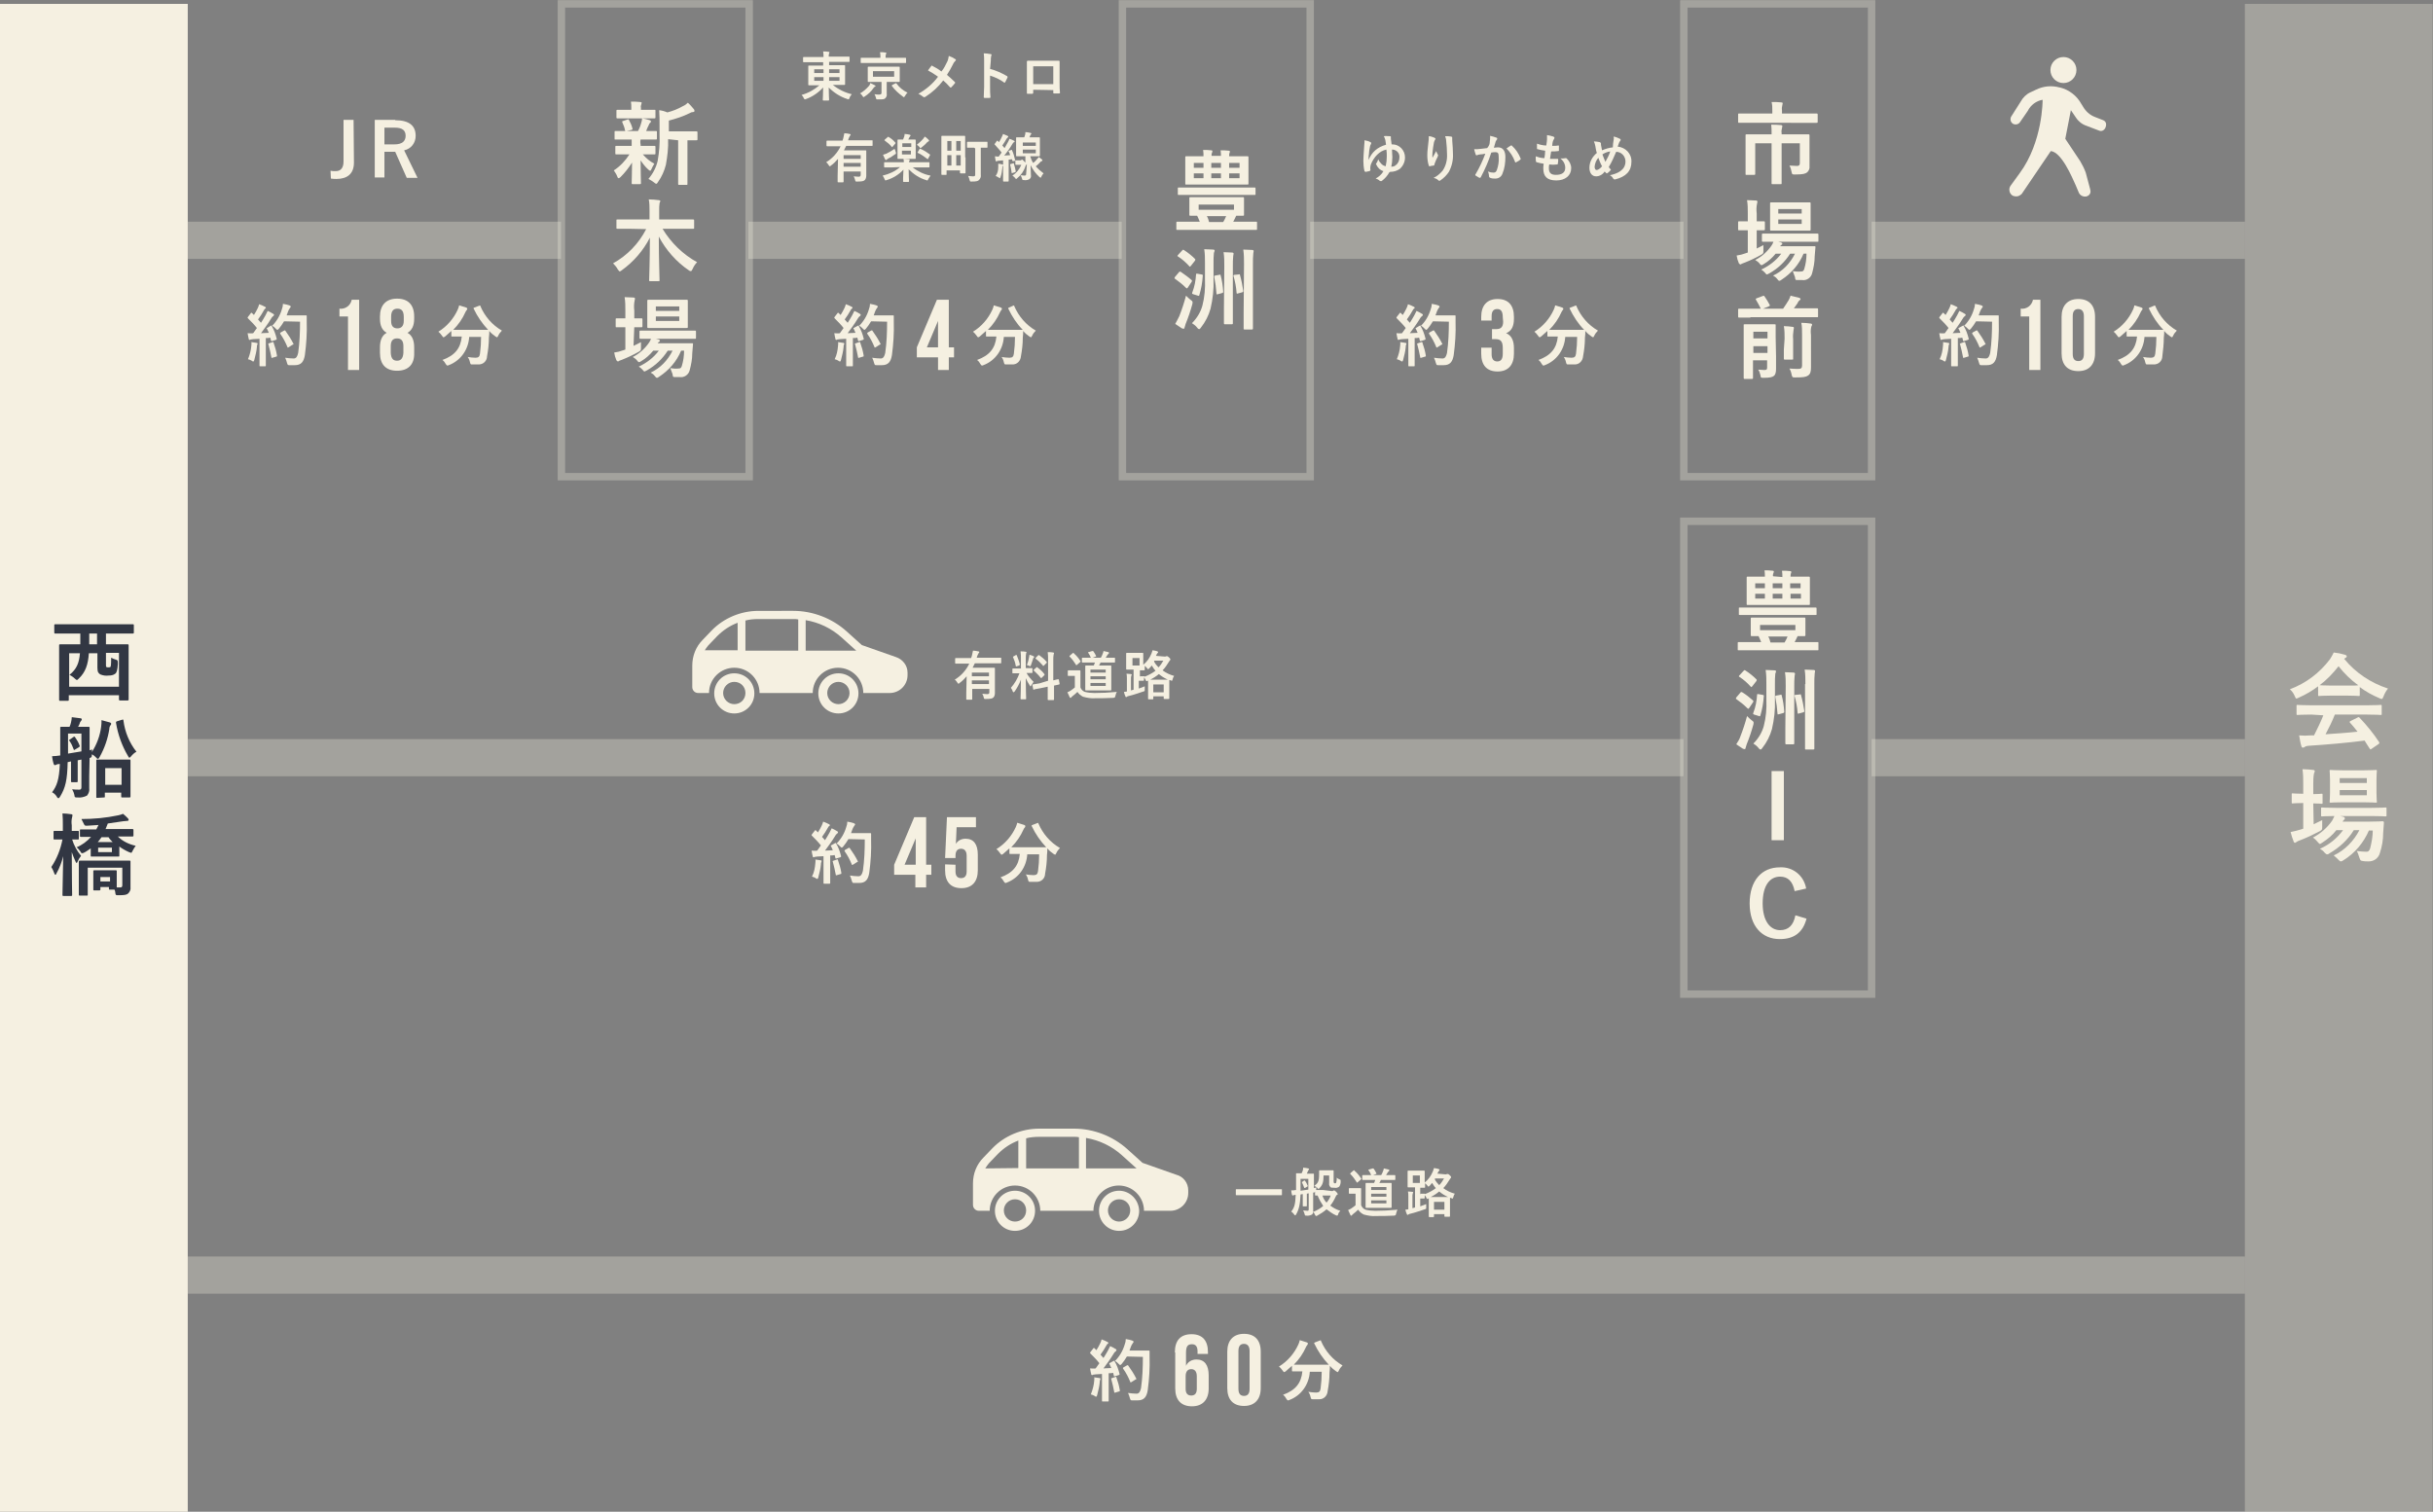 <?xml version="1.0" encoding="utf-8"?>
<!-- Generator: Adobe Illustrator 26.3.1, SVG Export Plug-In . SVG Version: 6.00 Build 0)  -->
<svg version="1.1" id="レイヤー_1" xmlns="http://www.w3.org/2000/svg" xmlns:xlink="http://www.w3.org/1999/xlink" x="0px"
	 y="0px" viewBox="0 0 654.4 406.7" style="enable-background:new 0 0 654.4 406.7;" xml:space="preserve">
<rect x="0" y="0" width="654.4" height="406.7" fill="#808080" stroke="none"/>
<style type="text/css">
	.st0{opacity:0.3;fill:#F5F0E1;enable-background:new    ;}
	.st1{fill:#F5F0E1;}
	.st2{fill:#323743;}
</style>
<g id="グループ_6181" transform="translate(-48 -2335.358)">
	<rect x="98.5" y="2673.4" class="st0" width="553.3" height="10"/>
	<rect x="98.5" y="2534.2" class="st0" width="402.3" height="10"/>
	<rect x="551.4" y="2534.2" class="st0" width="100.4" height="10"/>
	<rect x="551.4" y="2395" class="st0" width="100.4" height="10"/>
	<rect x="400.4" y="2395" class="st0" width="100.4" height="10"/>
	<rect x="249.3" y="2395" class="st0" width="100.4" height="10"/>
	<rect x="98.5" y="2395" class="st0" width="100.4" height="10"/>
	<path class="st0" d="M250.5,2464.6H198v-129.2h52.5V2464.6z M200,2462.6h48.5v-125.2H200V2462.6z"/>
	<path id="パス_6260" class="st1" d="M216.5,2372.9c-2.1,0-2.8,0-3,0c-0.2,0-0.2,0-0.2-0.3v-1.7c0-0.2,0-0.3,0.2-0.3
		c0.1,0,0.8,0,3,0h3.1c0.4-0.7,0.7-1.5,0.9-2.3c0.1-0.3,0.2-0.7,0.2-1.1c0.8,0.1,1.4,0.3,2.1,0.5c0.2,0.1,0.3,0.2,0.3,0.3
		c0,0.1-0.1,0.3-0.2,0.4c-0.2,0.1-0.3,0.3-0.4,0.6c-0.3,0.6-0.5,1-0.7,1.6c1.7,0,2.4,0,2.6,0s0.3,0,0.3,0.3v1.7c0,0.2,0,0.3-0.3,0.3
		c-0.1,0-0.9,0-3,0h-1.1c-0.1,0.4-0.1,0.9,0,1.3v0.4h0.8c2,0,2.7,0,2.9,0c0.2,0,0.3,0,0.3,0.3v1.7c0,0.2,0,0.3-0.3,0.3
		c-0.1,0-0.8,0-2.9,0h-0.2c0.9,1,1.9,1.9,3.1,2.5c-0.3,0.5-0.6,1-0.8,1.5c-0.1,0.2-0.2,0.4-0.3,0.4c-0.1,0-0.3-0.1-0.5-0.3
		c-0.8-0.7-1.5-1.6-2.1-2.5c0,3.3,0.1,5.2,0.1,6.1c0,0.2,0,0.3-0.3,0.3h-1.9c-0.2,0-0.3,0-0.3-0.3c0-0.8,0.1-2.5,0.1-5.5
		c-0.9,1.4-1.9,2.7-3.1,3.9c-0.2,0.2-0.4,0.3-0.5,0.3c-0.2,0-0.3-0.2-0.4-0.5c-0.2-0.6-0.6-1.1-0.9-1.6c1.7-1.1,3.1-2.6,4.2-4.3
		h-0.6c-2.1,0-2.8,0-2.9,0c-0.2,0-0.3,0-0.3-0.3v-1.7c0-0.2,0-0.3,0.3-0.3c0.1,0,0.8,0,2.9,0h1.2v-0.4c0-0.6,0-1,0-1.3L216.5,2372.9
		z M216.9,2367.2c-2,0-2.7,0-2.8,0c-0.2,0-0.3,0-0.3-0.3v-1.7c0-0.2,0-0.3,0.3-0.3c0.1,0,0.8,0,2.8,0h0.9v-0.6c0-0.5,0-1.1-0.1-1.6
		c0.9,0,1.6,0,2.5,0.1c0.2,0,0.4,0.1,0.4,0.2c0,0.1-0.1,0.3-0.1,0.4c-0.1,0.3-0.2,0.6-0.1,0.9v0.6h0.8c2,0,2.7,0,2.8,0
		c0.3,0,0.3,0,0.3,0.3v1.7c0,0.2,0,0.3-0.3,0.3c-0.1,0-0.8,0-2.8,0H216.9z M216.6,2370.6c-0.3,0.1-0.4,0.1-0.5-0.2
		c-0.1-0.7-0.4-1.4-0.7-2.1c-0.1-0.3-0.1-0.3,0.2-0.4l1.2-0.4c0.3-0.1,0.3,0,0.4,0.2c0.4,0.7,0.7,1.4,0.9,2.2c0.1,0.2,0,0.3-0.2,0.4
		L216.6,2370.6z M227.7,2372.8c0.1,2.3-0.2,4.7-0.6,6.9c-0.4,1.6-1.1,3.2-2.1,4.6c-0.2,0.3-0.3,0.5-0.5,0.5c-0.1,0-0.3-0.1-0.5-0.3
		c-0.5-0.4-1-0.7-1.6-1c1.2-1.4,2.1-3.1,2.5-4.9c0.4-2.3,0.6-4.6,0.5-6.9v-2.6c0-1.4,0-2.7-0.1-4.1c0.8,0.1,1.5,0.3,2.2,0.6
		c1.5-0.4,2.8-0.9,4.2-1.7c0.5-0.2,0.9-0.5,1.3-0.9c0.6,0.5,1.1,1.1,1.6,1.7c0.1,0.1,0.2,0.3,0.2,0.5c0,0.1-0.1,0.3-0.4,0.3
		c-0.3,0-0.6,0.1-0.9,0.3c-1.8,0.9-3.7,1.5-5.6,2v2.9h4.1c2.3,0,3.1,0,3.3,0c0.2,0,0.3,0,0.3,0.3v1.8c0,0.2,0,0.3-0.3,0.3
		c-0.1,0-0.8,0-2.4,0v8.4c0,2.3,0,3.2,0,3.3c0,0.3,0,0.3-0.2,0.3h-2c-0.2,0-0.3,0-0.3-0.3c0-0.1,0-1.1,0-3.3v-8.4L227.7,2372.8z"/>
	<path id="パス_6261" class="st1" d="M217.2,2396.9c-2.2,0-2.9,0-3.1,0c-0.3,0-0.3,0-0.3-0.3v-1.9c0-0.3,0-0.3,0.3-0.3
		c0.1,0,0.9,0,3.1,0h5.5v-2.3c0-1,0-2.1-0.2-3.1c0.9,0,1.8,0.1,2.7,0.2c0.2,0,0.4,0.1,0.4,0.2c0,0.2-0.1,0.4-0.2,0.6
		c-0.1,0.7-0.1,1.3-0.1,2v2.4h6c2.2,0,2.9,0,3.1,0c0.2,0,0.3,0,0.3,0.3v1.9c0,0.3,0,0.3-0.3,0.3c-0.1,0-0.9,0-3.1,0h-5.1
		c2.3,3.8,5.5,6.9,9.3,9c-0.5,0.5-0.9,1.1-1.2,1.8c-0.2,0.4-0.3,0.6-0.5,0.6c-0.2,0-0.4-0.1-0.5-0.2c-3.4-2.3-6.2-5.5-8.1-9.1
		c0,6.3,0.2,10.9,0.2,11.8c0,0.2,0,0.2-0.3,0.2h-2.2c-0.3,0-0.3,0-0.3-0.2c0-0.9,0.2-5.3,0.2-11.5c-1.8,3.5-4.4,6.5-7.6,8.8
		c-0.1,0.1-0.3,0.2-0.5,0.3c-0.1,0-0.2-0.2-0.5-0.5c-0.3-0.6-0.8-1.2-1.3-1.7c3.8-2.1,6.9-5.3,8.9-9.2L217.2,2396.9z"/>
	<path id="パス_6262" class="st1" d="M218.4,2428.4c0.6-0.3,1.3-0.6,2-1c0,0.4,0,1,0,1.5c0,0.8,0,0.7-0.6,1.1
		c-1.4,0.8-2.9,1.5-4.4,2.1c-0.3,0.1-0.5,0.2-0.8,0.3c-0.1,0.1-0.3,0.2-0.4,0.2c-0.1,0-0.2-0.1-0.4-0.3c-0.3-0.7-0.5-1.4-0.6-2.1
		c0.8-0.1,1.6-0.3,2.4-0.6c0.2-0.1,0.4-0.1,0.6-0.2v-6h-0.2c-1.6,0-2.1,0-2.2,0c-0.2,0-0.2,0-0.2-0.3v-1.8c0-0.2,0-0.3,0.2-0.3
		c0.1,0,0.6,0,2.2,0h0.2v-2.1c0-1.2,0-2.4-0.2-3.6c0.9,0,1.7,0.1,2.4,0.1c0.2,0,0.4,0.1,0.4,0.3c0,0.2-0.1,0.3-0.1,0.5
		c-0.2,0.9-0.2,1.8-0.1,2.7v2.1c1.3,0,1.8,0,1.9,0c0.2,0,0.3,0,0.3,0.3v1.8c0,0.2,0,0.3-0.3,0.3c-0.1,0-0.6,0-1.9,0L218.4,2428.4z
		 M231.2,2429.7c-1.2,2.9-3.3,5.3-5.9,7c-0.3,0.2-0.4,0.3-0.6,0.3c-0.2,0-0.3-0.1-0.6-0.5c-0.3-0.4-0.7-0.7-1.1-0.9
		c2.6-1.2,4.6-3.3,5.9-5.9h-1.3c-1.4,2.2-3.3,4-5.6,5.3c-0.2,0.1-0.4,0.2-0.6,0.3c-0.2,0-0.3-0.1-0.6-0.5c-0.3-0.3-0.6-0.6-1-0.8
		c2.1-1,4-2.4,5.4-4.3h-1.5c-0.9,1.1-2,2.1-3.2,2.8c-0.3,0.2-0.5,0.3-0.6,0.3s-0.3-0.1-0.5-0.4c-0.3-0.4-0.7-0.7-1.2-1
		c1.8-0.9,3.3-2.3,4.4-3.9c0.2-0.3,0.4-0.7,0.5-1c-2,0-2.7,0-2.8,0c-0.2,0-0.3,0-0.3-0.3v-1.6c0-0.2,0-0.3,0.3-0.3
		c0.1,0,0.9,0,3.3,0h8c2.3,0,3.1,0,3.3,0c0.2,0,0.3,0,0.3,0.3v1.6c0,0.3,0,0.3-0.3,0.3c-0.1,0-0.9,0-3.3,0h-7.2l0.8,0.2
		c0.2,0.1,0.3,0.2,0.3,0.3c0,0.1-0.1,0.3-0.2,0.3c-0.2,0.1-0.3,0.3-0.4,0.4h6.3c2,0,2.7,0,2.9,0c0.3,0,0.3,0,0.3,0.3l-0.2,2.4
		c0,1.6-0.3,3.1-0.7,4.6c-0.3,1.2-1.5,2-2.7,1.8c-0.4,0-0.8,0-1.2,0c-0.6,0-0.6,0-0.7-0.8c-0.2-0.5-0.4-1.1-0.6-1.6
		c0.7,0.1,1.5,0.2,2.2,0.1c0.5,0,0.7-0.1,0.9-0.7c0.4-1.3,0.6-2.7,0.6-4.1L231.2,2429.7z M229.8,2416c2.1,0,2.7,0,2.9,0
		c0.2,0,0.3,0,0.3,0.3c0,0.1,0,0.7,0,2v2.9c0,1.4,0,1.9,0,2.1c0,0.2,0,0.3-0.3,0.3c-0.2,0-0.8,0-2.9,0h-4.5c-2.1,0-2.8,0-2.9,0
		c-0.2,0-0.3,0-0.3-0.3c0-0.2,0-0.7,0-2.1v-2.9c0-1.3,0-1.9,0-2c0-0.2,0-0.3,0.3-0.3c0.2,0,0.8,0,2.9,0H229.8z M224.4,2417.8v1.2
		h6.3v-1.2L224.4,2417.8z M230.7,2420.5h-6.3v1.2h6.3V2420.5z"/>
	<path class="st0" d="M401.4,2464.6h-52.5v-129.2h52.5V2464.6z M350.9,2462.6h48.5v-125.2h-48.5V2462.6z"/>
	<path id="パス_6263" class="st1" d="M367.6,2397.2c-2.1,0-2.8,0-3,0c-0.2,0-0.2,0-0.2-0.2v-1.7c0-0.2,0-0.3,0.2-0.3
		c0.1,0,0.9,0,3,0h3.1c-0.2-0.6-0.5-1.1-0.7-1.6c-1.2,0-1.7,0-1.8,0c-0.2,0-0.3,0-0.3-0.3c0-0.2,0-0.5,0-1.4v-1.6c0-0.9,0-1.2,0-1.4
		c0-0.2,0-0.3,0.3-0.3c0.2,0,1,0,3.3,0h7.5c2.3,0,3.1,0,3.3,0c0.2,0,0.3,0,0.3,0.3c0,0.1,0,0.5,0,1.4v1.6c0,0.9,0,1.2,0,1.4
		c0,0.2,0,0.3-0.3,0.3c-0.1,0-0.6,0-1.8,0c-0.3,0.6-0.5,1.1-0.8,1.6h3.2c2.1,0,2.8,0,3,0c0.2,0,0.2,0,0.2,0.3v1.7
		c0,0.2,0,0.2-0.2,0.2c-0.1,0-0.8,0-3,0H367.6z M368.1,2387.8c-2.2,0-2.9,0-3,0c-0.3,0-0.3,0-0.3-0.2v-1.5c0-0.3,0-0.3,0.3-0.3
		c0.1,0,0.9,0,3,0h14.3c2.2,0,2.9,0,3,0c0.2,0,0.3,0,0.3,0.3v1.5c0,0.2,0,0.2-0.3,0.2c-0.1,0-0.9,0-3,0H368.1z M376.4,2377.5
		c0-0.6,0-1.1-0.1-1.7c0.7,0,1.4,0,2.2,0.1c0.2,0,0.3,0.1,0.3,0.2c0,0.1,0,0.3-0.1,0.4c-0.1,0.3-0.1,0.6-0.1,0.9h1.6
		c2.4,0,3.2,0,3.3,0c0.2,0,0.3,0,0.3,0.3c0,0.1,0,0.7,0,2v3c0,1.3,0,1.8,0,2c0,0.3,0,0.3-0.3,0.3c-0.1,0-1,0-3.3,0h-9.8
		c-2.4,0-3.2,0-3.4,0c-0.2,0-0.2,0-0.2-0.3c0-0.1,0-0.7,0-2v-3c0-1.3,0-1.8,0-2c0-0.2,0-0.3,0.2-0.3c0.2,0,1,0,3.4,0h1.3
		c0-0.6,0-1.1-0.1-1.7c0.7,0,1.5,0,2.2,0.1c0.2,0,0.3,0.1,0.3,0.2c0,0.1,0,0.3-0.1,0.4c-0.1,0.3-0.2,0.6-0.1,0.9H376.4z
		 M371.7,2380.5v-1.3h-2.6v1.3H371.7z M371.7,2383.3v-1.3h-2.6v1.3H371.7z M379.9,2390.4h-9.5v1.4h9.5V2390.4z M377,2395.1
		c0.3-0.5,0.6-1.1,0.8-1.6h-5.2c0.3,0.5,0.5,1.1,0.6,1.6H377z M373.8,2380.5h2.6v-1.3h-2.6V2380.5z M376.4,2382h-2.6v1.3h2.6V2382z
		 M378.6,2379.2v1.3h2.8v-1.3H378.6z M381.4,2382h-2.8v1.3h2.8V2382z"/>
	<path id="パス_6264" class="st1" d="M365.1,2408.6c0.1-0.2,0.3-0.2,0.5-0.1c1,0.7,2,1.4,2.9,2.2c0.1,0.1,0.1,0.1,0.1,0.2
		s0,0.1-0.1,0.3l-1,1.5c-0.2,0.3-0.3,0.3-0.5,0.1c-0.9-0.9-1.9-1.7-2.9-2.4c-0.1-0.1-0.2-0.1-0.2-0.2c0-0.1,0.1-0.2,0.1-0.3
		L365.1,2408.6z M365.2,2420.4c0.7-1.8,1.3-3.6,1.8-5.5c0.4,0.4,0.8,0.8,1.2,1.1c0.7,0.5,0.6,0.5,0.5,1.2c-0.5,1.8-1.1,3.6-1.8,5.3
		c-0.1,0.3-0.2,0.6-0.3,1c0,0.2-0.1,0.3-0.3,0.3c-0.1,0-0.3-0.1-0.4-0.1c-0.6-0.4-1.2-0.8-1.8-1.2
		C364.5,2421.7,364.9,2421.1,365.2,2420.4L365.2,2420.4z M366,2402.7c0.2-0.2,0.2-0.2,0.4-0.1c1.1,0.7,2.1,1.5,3,2.4
		c0.1,0.1,0.1,0.1,0.1,0.2c0,0.1,0,0.1-0.1,0.3l-1.1,1.4c-0.2,0.2-0.2,0.3-0.4,0.1c-0.9-1-1.9-1.9-3-2.6c-0.1-0.1-0.2-0.1-0.2-0.2
		c0-0.1,0.1-0.2,0.2-0.3L366,2402.7z M374.4,2410.5c0.1,2.7-0.2,5.3-0.8,7.9c-0.5,1.8-1.4,3.6-2.6,5.1c-0.2,0.3-0.3,0.4-0.5,0.4
		c-0.1,0-0.3-0.1-0.5-0.4c-0.4-0.5-0.9-0.9-1.4-1.2c1.3-1.3,2.3-2.9,2.8-4.7c0.6-2.3,0.8-4.7,0.7-7.1v-4.3c0-1.3,0-2.5-0.2-3.8
		c0.9,0,1.5,0.1,2.4,0.1c0.2,0,0.4,0.1,0.4,0.2c0,0.2-0.1,0.5-0.2,0.7c-0.1,0.9-0.1,1.9-0.1,2.8L374.4,2410.5z M371.2,2409.2
		c0.3,0.1,0.4,0.1,0.3,0.4c-0.1,1.7-0.4,3.4-0.9,5.1c-0.1,0.3-0.1,0.3-0.4,0.2l-1.3-0.4c-0.3-0.1-0.3-0.2-0.2-0.5
		c0.6-1.5,0.9-3.2,1-4.8c0-0.3,0.1-0.2,0.4-0.2L371.2,2409.2z M375.9,2409.3c0.3-0.1,0.4-0.1,0.4,0.1c0.4,1.4,0.6,2.9,0.7,4.4
		c0,0.2,0,0.3-0.3,0.4l-1.1,0.3c-0.3,0.1-0.4,0.1-0.4-0.1c-0.1-1.5-0.3-3-0.6-4.5c0-0.2-0.1-0.3,0.2-0.4L375.9,2409.3z
		 M377.3,2406.9c0-1.2,0-2.5-0.2-3.7c0.8,0,1.6,0.1,2.3,0.1c0.2,0,0.4,0.1,0.4,0.3c0,0.2-0.1,0.4-0.1,0.6c-0.1,0.9-0.1,1.8-0.1,2.7
		v11.5c0,2.6,0,3.8,0,3.9c0,0.2,0,0.3-0.3,0.3h-1.8c-0.2,0-0.3,0-0.3-0.3c0-0.1,0-1.4,0-3.9L377.3,2406.9z M381.1,2409.2
		c0.3-0.1,0.4-0.1,0.4,0.1c0.4,1.4,0.7,2.9,0.9,4.3c0,0.2,0,0.3-0.3,0.4l-1.1,0.3c-0.3,0.1-0.4,0.1-0.4-0.2c-0.1-1.5-0.4-3-0.8-4.4
		c-0.1-0.2-0.1-0.3,0.2-0.4L381.1,2409.2z M382.6,2406.4c0-1.3,0-2.6-0.2-3.9c0.9,0,1.6,0.1,2.4,0.1c0.2,0,0.4,0.1,0.4,0.3
		c0,0.2-0.1,0.4-0.1,0.6c-0.1,0.9-0.1,1.9-0.1,2.9v13.3c0,2.6,0,3.9,0,4c0,0.2,0,0.3-0.3,0.3h-1.9c-0.3,0-0.3,0-0.3-0.3
		c0-0.2,0-1.4,0-4L382.6,2406.4z"/>
	<path class="st0" d="M552.4,2464.6h-52.5v-129.2h52.5V2464.6z M501.9,2462.6h48.5v-125.2h-48.5V2462.6z"/>
	<path class="st0" d="M552.4,2603.8h-52.5v-129.2h52.5V2603.8z M501.9,2601.8h48.5v-125.2h-48.5V2601.8z"/>
	<path id="パス_6265" class="st1" d="M518.8,2368.4c-2.1,0-2.9,0-3,0c-0.2,0-0.3,0-0.3-0.3v-1.9c0-0.3,0-0.3,0.3-0.3
		c0.1,0,0.9,0,3,0h5.9v-0.8c0-0.8,0-1.5-0.2-2.3c0.9,0,1.8,0,2.6,0.1c0.2,0,0.4,0.1,0.4,0.2c0,0.2-0.1,0.3-0.1,0.5
		c-0.1,0.5-0.2,0.9-0.1,1.4v0.9h6.3c2.1,0,2.9,0,3,0c0.2,0,0.3,0,0.3,0.3v1.9c0,0.2,0,0.3-0.3,0.3c-0.1,0-0.9,0-3,0H518.8z
		 M534.7,2377.7c0,0.9,0,1.6,0,2.4c0.1,0.6-0.2,1.2-0.6,1.6c-0.5,0.4-1.1,0.6-3.3,0.6c-0.7,0-0.8,0-0.9-0.6
		c-0.1-0.6-0.3-1.3-0.6-1.8c0.7,0,1.4,0.1,2,0.1c0.6,0,0.8-0.2,0.8-0.8v-5.3h-4.9v7.2c0,2.3,0,3.4,0,3.6c0,0.2,0,0.2-0.3,0.2h-2.1
		c-0.3,0-0.3,0-0.3-0.2c0-0.2,0-1.3,0-3.6v-7.2h-4.4v5.5c0,1.8,0,2.5,0,2.7c0,0.2,0,0.3-0.3,0.3h-2.1c-0.2,0-0.2,0-0.2-0.3
		c0-0.1,0-0.8,0-2.7v-5c0-1.7,0-2.4,0-2.6c0-0.2,0-0.3,0.2-0.3c0.1,0,1,0,3.3,0h3.5v-0.4c0-0.7,0-1.5-0.1-2.2c0.9,0,1.7,0,2.6,0.1
		c0.2,0,0.4,0.1,0.4,0.3c0,0.2-0.1,0.3-0.1,0.5c-0.1,0.4-0.2,0.9-0.1,1.3v0.4h3.9c2.4,0,3.2,0,3.3,0c0.2,0,0.3,0,0.3,0.3
		c0,0.2,0,1,0,2.8L534.7,2377.7z"/>
	<path id="パス_6266" class="st1" d="M520.3,2402.3c0.6-0.3,1.3-0.6,2-1c0,0.4,0,1,0,1.5c0,0.8,0,0.7-0.6,1.1
		c-1.4,0.8-2.9,1.5-4.4,2.1c-0.3,0.1-0.5,0.2-0.8,0.3c-0.1,0.1-0.3,0.2-0.4,0.2c-0.1,0-0.2-0.1-0.4-0.3c-0.3-0.7-0.5-1.4-0.6-2.1
		c0.8-0.1,1.6-0.3,2.4-0.6c0.2-0.1,0.4-0.1,0.6-0.2v-6h-0.2c-1.6,0-2.1,0-2.2,0c-0.2,0-0.2,0-0.2-0.3v-1.8c0-0.2,0-0.3,0.2-0.3
		c0.1,0,0.6,0,2.2,0h0.2v-2.1c0-1.2,0-2.4-0.2-3.6c0.9,0,1.7,0.1,2.4,0.1c0.2,0,0.4,0.1,0.4,0.3c0,0.2-0.1,0.3-0.1,0.5
		c-0.2,0.9-0.2,1.8-0.1,2.7v2.1c1.3,0,1.8,0,1.9,0c0.2,0,0.3,0,0.3,0.3v1.8c0,0.2,0,0.3-0.3,0.3c-0.1,0-0.6,0-1.9,0V2402.3z
		 M533.1,2403.6c-1.2,2.9-3.3,5.3-5.9,7c-0.3,0.2-0.4,0.3-0.6,0.3c-0.2,0-0.3-0.1-0.6-0.5c-0.3-0.4-0.7-0.7-1.1-0.9
		c2.6-1.2,4.6-3.3,5.9-5.9h-1.3c-1.4,2.2-3.3,4-5.6,5.3c-0.2,0.1-0.4,0.2-0.6,0.3c-0.2,0-0.3-0.1-0.6-0.5c-0.3-0.3-0.6-0.6-1-0.8
		c2.1-1,4-2.4,5.4-4.3h-1.5c-0.9,1.1-2,2.1-3.2,2.8c-0.3,0.2-0.5,0.3-0.6,0.3s-0.3-0.1-0.5-0.4c-0.3-0.4-0.7-0.7-1.2-1
		c1.8-0.9,3.3-2.3,4.4-3.9c0.2-0.3,0.4-0.7,0.5-1c-2,0-2.7,0-2.8,0c-0.2,0-0.3,0-0.3-0.3v-1.6c0-0.2,0-0.3,0.3-0.3
		c0.1,0,0.9,0,3.3,0h8c2.3,0,3.1,0,3.3,0c0.2,0,0.3,0,0.3,0.3v1.6c0,0.3,0,0.3-0.3,0.3c-0.1,0-0.9,0-3.3,0h-7.2l0.8,0.2
		c0.2,0.1,0.3,0.2,0.3,0.3c0,0.1-0.1,0.3-0.2,0.3c-0.2,0.1-0.3,0.3-0.4,0.4h6.3c2,0,2.7,0,2.9,0c0.3,0,0.3,0,0.3,0.3l-0.2,2.4
		c0,1.6-0.3,3.1-0.7,4.6c-0.3,1.2-1.5,2-2.7,1.8c-0.4,0-0.8,0-1.2,0c-0.6,0-0.6,0-0.7-0.8c-0.2-0.5-0.4-1.1-0.6-1.6
		c0.7,0.1,1.5,0.2,2.2,0.1c0.5,0,0.7-0.1,0.9-0.7c0.4-1.3,0.6-2.7,0.6-4.1L533.1,2403.6z M531.8,2389.8c2.1,0,2.7,0,2.9,0
		c0.2,0,0.3,0,0.3,0.3c0,0.1,0,0.7,0,2v2.9c0,1.4,0,1.9,0,2.1c0,0.2,0,0.3-0.3,0.3c-0.2,0-0.8,0-2.9,0h-4.5c-2.1,0-2.8,0-2.9,0
		c-0.2,0-0.3,0-0.3-0.3c0-0.2,0-0.7,0-2.1v-2.9c0-1.3,0-1.9,0-2c0-0.2,0-0.3,0.3-0.3c0.2,0,0.8,0,2.9,0H531.8z M526.3,2391.6v1.2
		h6.3v-1.2H526.3z M532.6,2394.4h-6.3v1.2h6.3V2394.4z"/>
	<path id="パス_6267" class="st1" d="M518.8,2420.8c-2.1,0-2.9,0-3,0c-0.2,0-0.3,0-0.3-0.3v-1.8c0-0.2,0-0.3,0.3-0.3
		c0.1,0,0.9,0,3,0h2.8c-0.4-0.8-0.8-1.6-1.3-2.4c-0.1-0.2-0.1-0.3,0.2-0.4l1.6-0.6c0.3-0.1,0.4-0.1,0.5,0.1c0.5,0.7,1,1.5,1.4,2.3
		c0.1,0.2,0.1,0.2-0.3,0.4l-1.5,0.6h5.4c0.5-0.7,1-1.5,1.5-2.3c0.2-0.4,0.4-0.8,0.5-1.2c0.8,0.2,1.6,0.4,2.4,0.6
		c0.2,0.1,0.3,0.2,0.3,0.3c0,0.1-0.1,0.2-0.2,0.3c-0.3,0.2-0.5,0.5-0.6,0.8c-0.3,0.4-0.6,0.9-1,1.4h3.2c2.1,0,2.9,0,3,0
		c0.2,0,0.3,0,0.3,0.3v1.8c0,0.3,0,0.3-0.3,0.3c-0.1,0-0.9,0-3,0H518.8z M525.7,2431.3c0,1.2,0,2.5,0,3.2c0,0.9-0.1,1.6-0.6,2
		c-0.4,0.3-1,0.5-2.7,0.5c-0.8,0-0.8,0-0.9-0.7c-0.1-0.5-0.3-1.1-0.6-1.5c0.6,0,1,0.1,1.6,0.1c0.6,0,0.8-0.1,0.8-0.6v-2h-3.8v1.7
		c0,2,0,2.9,0,3c0,0.2,0,0.3-0.3,0.3h-1.9c-0.2,0-0.3,0-0.3-0.3c0-0.1,0-1.1,0-3.1v-7.9c0-2.1,0-3,0-3.2c0-0.2,0-0.2,0.3-0.2
		c0.2,0,0.7,0,2.5,0h3c1.8,0,2.4,0,2.5,0c0.2,0,0.3,0,0.3,0.2c0,0.1,0,1.2,0,3.4L525.7,2431.3z M519.6,2424.6v1.8h3.8v-1.8H519.6z
		 M523.4,2430.3v-1.8h-3.8v1.8H523.4z M528,2426.5c0-1.1,0-2.3-0.2-3.4c0.9,0,1.6,0.1,2.4,0.2c0.2,0,0.3,0.1,0.3,0.3
		c0,0.2-0.1,0.4-0.1,0.6c-0.1,0.8-0.2,1.6-0.1,2.4v2.8c0,1.6,0,2.4,0,2.5c0,0.2,0,0.2-0.3,0.2h-1.9c-0.2,0-0.3,0-0.3-0.2
		c0-0.2,0-0.9,0-2.5L528,2426.5z M535.1,2430c0,1.7,0,3,0,4.2c0,1.2-0.2,1.8-0.8,2.2c-0.6,0.4-1.3,0.5-3.5,0.5c-0.7,0-0.7,0-0.9-0.7
		c-0.1-0.6-0.3-1.2-0.6-1.7c0.8,0.1,1.6,0.1,2.4,0.1c0.7,0,1-0.2,1-0.9v-8.3c0-1.1,0-2.2-0.2-3.2c0.9,0,1.7,0.1,2.5,0.2
		c0.2,0,0.4,0.1,0.4,0.3c0,0.2-0.1,0.3-0.2,0.5c-0.2,0.8-0.2,1.5-0.1,2.3V2430z"/>
	<path id="パス_6268" class="st1" d="M518.6,2510.3c-2.1,0-2.8,0-3,0c-0.2,0-0.2,0-0.2-0.2v-1.7c0-0.2,0-0.3,0.2-0.3
		c0.1,0,0.9,0,3,0h3.1c-0.2-0.6-0.5-1.1-0.7-1.6c-1.2,0-1.7,0-1.8,0c-0.2,0-0.3,0-0.3-0.3c0-0.2,0-0.5,0-1.4v-1.6c0-0.9,0-1.2,0-1.4
		c0-0.2,0-0.3,0.3-0.3c0.2,0,1,0,3.3,0h7.5c2.3,0,3.1,0,3.3,0c0.2,0,0.3,0,0.3,0.3c0,0.1,0,0.5,0,1.4v1.6c0,0.9,0,1.2,0,1.4
		c0,0.2,0,0.3-0.3,0.3c-0.1,0-0.6,0-1.8,0c-0.3,0.6-0.5,1.1-0.8,1.6h3.2c2.1,0,2.8,0,3,0c0.2,0,0.2,0,0.2,0.3v1.7
		c0,0.2,0,0.2-0.2,0.2c-0.1,0-0.8,0-3,0L518.6,2510.3z M519,2500.8c-2.2,0-2.9,0-3,0c-0.3,0-0.3,0-0.3-0.2v-1.5c0-0.3,0-0.3,0.3-0.3
		c0.1,0,0.9,0,3,0h14.3c2.2,0,2.9,0,3,0c0.2,0,0.3,0,0.3,0.3v1.5c0,0.2,0,0.2-0.3,0.2c-0.1,0-0.9,0-3,0H519z M527.4,2490.6
		c0-0.6,0-1.1-0.1-1.7c0.7,0,1.4,0,2.2,0.1c0.2,0,0.3,0.1,0.3,0.2c0,0.1,0,0.3-0.1,0.4c-0.1,0.3-0.1,0.6-0.1,0.9h1.6
		c2.4,0,3.2,0,3.3,0c0.2,0,0.3,0,0.3,0.3c0,0.1,0,0.7,0,2v3c0,1.3,0,1.8,0,2c0,0.3,0,0.3-0.3,0.3c-0.1,0-1,0-3.3,0h-9.8
		c-2.4,0-3.2,0-3.4,0c-0.2,0-0.2,0-0.2-0.3c0-0.1,0-0.7,0-2v-3c0-1.3,0-1.8,0-2c0-0.2,0-0.3,0.2-0.3c0.2,0,1,0,3.4,0h1.3
		c0-0.6,0-1.1-0.1-1.7c0.7,0,1.5,0,2.2,0.1c0.2,0,0.3,0.1,0.3,0.2c0,0.1,0,0.3-0.1,0.4c-0.1,0.3-0.2,0.6-0.1,0.9L527.4,2490.6z
		 M522.7,2493.6v-1.3h-2.6v1.3H522.7z M522.7,2496.4v-1.3h-2.6v1.3H522.7z M530.9,2503.5h-9.5v1.4h9.5V2503.5z M528,2508.2
		c0.3-0.5,0.6-1.1,0.8-1.6h-5.2c0.3,0.5,0.5,1.1,0.6,1.6H528z M524.8,2493.6h2.6v-1.3h-2.6V2493.6z M527.4,2495.1h-2.6v1.3h2.6
		V2495.1z M529.5,2492.3v1.3h2.8v-1.3H529.5z M532.4,2495.1h-2.8v1.3h2.8V2495.1z"/>
	<path id="パス_6269" class="st1" d="M516.1,2521.7c0.1-0.2,0.3-0.2,0.5-0.1c1,0.6,2,1.4,2.9,2.2c0.1,0.1,0.1,0.1,0.1,0.2
		c0,0.1,0,0.1-0.1,0.3l-1,1.5c-0.2,0.3-0.3,0.3-0.5,0.1c-0.9-0.9-1.9-1.7-2.9-2.4c-0.1-0.1-0.2-0.1-0.2-0.2c0-0.1,0.1-0.2,0.1-0.3
		L516.1,2521.7z M516.1,2533.5c0.7-1.8,1.3-3.6,1.8-5.5c0.4,0.4,0.8,0.8,1.2,1.1c0.7,0.5,0.6,0.5,0.5,1.2c-0.5,1.8-1.1,3.6-1.8,5.3
		c-0.1,0.3-0.2,0.6-0.3,1c0,0.2-0.1,0.3-0.3,0.3c-0.1,0-0.3-0.1-0.4-0.1c-0.6-0.4-1.2-0.8-1.8-1.2
		C515.5,2534.8,515.9,2534.2,516.1,2533.5L516.1,2533.5z M517,2515.8c0.2-0.2,0.2-0.2,0.4-0.1c1.1,0.7,2.1,1.5,3,2.4
		c0.1,0.1,0.1,0.1,0.1,0.2c0,0.1,0,0.1-0.1,0.3l-1.1,1.4c-0.2,0.2-0.2,0.3-0.4,0.1c-0.9-1-1.9-1.9-3-2.6c-0.1-0.1-0.2-0.1-0.2-0.2
		c0-0.1,0.1-0.2,0.2-0.3L517,2515.8z M525.4,2523.6c0.1,2.7-0.2,5.3-0.8,7.9c-0.5,1.8-1.4,3.6-2.6,5.1c-0.2,0.3-0.3,0.4-0.5,0.4
		c-0.1,0-0.3-0.1-0.5-0.4c-0.4-0.5-0.9-0.9-1.4-1.2c1.3-1.3,2.3-2.9,2.8-4.7c0.6-2.3,0.8-4.7,0.7-7.1v-4.2c0-1.3,0-2.5-0.2-3.8
		c0.9,0,1.5,0.1,2.4,0.1c0.2,0,0.4,0.1,0.4,0.2c0,0.2-0.1,0.5-0.2,0.7c-0.1,0.9-0.1,1.9-0.1,2.8L525.4,2523.6z M522.1,2522.3
		c0.3,0.1,0.4,0.1,0.3,0.4c-0.1,1.7-0.4,3.4-0.9,5.1c-0.1,0.3-0.1,0.3-0.4,0.2l-1.3-0.4c-0.3-0.1-0.3-0.2-0.2-0.5
		c0.6-1.5,0.9-3.2,1-4.8c0-0.3,0.1-0.2,0.4-0.2L522.1,2522.3z M526.8,2522.3c0.3-0.1,0.4-0.1,0.4,0.1c0.4,1.4,0.6,2.9,0.7,4.4
		c0,0.2,0,0.3-0.3,0.4l-1.1,0.3c-0.3,0.1-0.4,0.1-0.4-0.1c-0.1-1.5-0.3-3-0.6-4.5c0-0.2-0.1-0.3,0.2-0.4L526.8,2522.3z
		 M528.3,2519.9c0-1.2,0-2.5-0.2-3.7c0.8,0,1.6,0.1,2.3,0.1c0.2,0,0.4,0.1,0.4,0.3c0,0.2-0.1,0.4-0.1,0.6c-0.1,0.9-0.1,1.8-0.1,2.7
		v11.5c0,2.6,0,3.8,0,3.9c0,0.2,0,0.3-0.3,0.3h-1.8c-0.2,0-0.3,0-0.3-0.3c0-0.1,0-1.4,0-3.9L528.3,2519.9z M532,2522.2
		c0.3-0.1,0.4-0.1,0.4,0.1c0.4,1.4,0.7,2.9,0.9,4.3c0,0.2,0,0.3-0.3,0.4l-1.1,0.3c-0.3,0.1-0.4,0.1-0.4-0.2c-0.1-1.5-0.4-3-0.8-4.4
		c-0.1-0.2-0.1-0.3,0.2-0.4L532,2522.2z M533.6,2519.4c0-1.3,0-2.6-0.2-3.9c0.9,0,1.6,0.1,2.4,0.1c0.2,0,0.4,0.1,0.4,0.3
		c0,0.2-0.1,0.4-0.1,0.6c-0.1,0.9-0.1,1.9-0.1,2.9v13.3c0,2.6,0,3.9,0,4c0,0.2,0,0.3-0.3,0.3h-1.9c-0.3,0-0.3,0-0.3-0.3
		c0-0.2,0-1.4,0-4V2519.4z"/>
	<path id="パス_6270" class="st1" d="M527.8,2561.4h-3.3v-18.6h3.3V2561.4z"/>
	<path id="パス_6271" class="st1" d="M530.7,2575.1c-0.5-2.6-1.8-3.9-3.9-3.9c-2.8,0-4.7,2.4-4.7,7.2c0,4.7,2,7.2,4.7,7.2
		c2.2,0,3.6-1.3,4.1-4l3,0.9c-1,3.8-3.4,5.5-7.2,5.5c-4.8,0-8.1-3.5-8.1-9.6c0-6.2,3.3-9.7,8.1-9.7c3.5-0.2,6.5,2.2,7.1,5.7
		L530.7,2575.1z"/>
	<path id="パス_6272" class="st1" d="M347.5,2701.5c0.2-0.1,0.3-0.1,0.3,0.1c0.6,1,1,2.1,1.3,3.3c0.1,0.2,0,0.3-0.2,0.4l-1,0.3
		c-0.2,0.1-0.3,0-0.3-0.1l-0.2-0.8c-0.4,0.1-0.8,0.1-1.2,0.1v5c0,1.7,0,2.3,0,2.4c0,0.2,0,0.2-0.2,0.2h-1.4c-0.2,0-0.2,0-0.2-0.2
		c0-0.1,0-0.7,0-2.4v-4.8l-1.7,0.1c-0.2,0-0.5,0.1-0.7,0.1c-0.1,0.1-0.2,0.1-0.3,0.1c-0.1,0-0.2-0.1-0.2-0.3
		c-0.1-0.4-0.2-0.8-0.3-1.5c0.5,0,1,0.1,1.5,0l1-1.4c-0.7-0.9-1.6-1.8-2.4-2.6c-0.1-0.1-0.1-0.1-0.1-0.2s0.1-0.1,0.1-0.2l0.7-0.9
		c0.1-0.1,0.1-0.2,0.2-0.2s0.1,0,0.2,0.1l0.5,0.5c0.4-0.6,0.7-1.2,1-1.8c0.2-0.4,0.3-0.7,0.4-1.1c0.5,0.2,1.1,0.4,1.6,0.7
		c0.2,0.1,0.2,0.2,0.2,0.3c0,0.1-0.1,0.2-0.2,0.2c-0.1,0.1-0.3,0.3-0.3,0.4c-0.5,0.9-1,1.7-1.6,2.5c0.3,0.3,0.5,0.6,0.8,0.9
		c0.4-0.6,0.8-1.3,1.2-2c0.2-0.4,0.4-0.8,0.6-1.2c0.5,0.2,1,0.5,1.5,0.8c0.2,0.1,0.2,0.2,0.2,0.3c0,0.1-0.1,0.2-0.2,0.3
		c-0.3,0.2-0.5,0.5-0.6,0.7c-0.9,1.5-1.9,2.8-2.7,3.9c0.7,0,1.4-0.1,2.1-0.1c-0.2-0.4-0.3-0.8-0.5-1.1c-0.1-0.2-0.1-0.2,0.2-0.3
		L347.5,2701.5z M342.3,2706.9c0-0.3,0.1-0.7,0-1c0.5,0.1,1,0.1,1.4,0.2c0.2,0,0.3,0.1,0.3,0.2c0,0.1-0.1,0.2-0.1,0.3
		c-0.1,0.2-0.1,0.4-0.1,0.6c-0.1,1.2-0.4,2.3-0.7,3.5c-0.1,0.3-0.1,0.4-0.3,0.4c-0.2,0-0.3-0.1-0.4-0.2c-0.3-0.2-0.6-0.3-1-0.4
		C341.9,2709.2,342.2,2708.1,342.3,2706.9L342.3,2706.9z M348,2705.8c0.2-0.1,0.3,0,0.3,0.2c0.4,1.1,0.7,2.2,0.9,3.4
		c0,0.2,0,0.3-0.2,0.3l-1,0.3c-0.3,0.1-0.3,0-0.3-0.1c-0.2-1.2-0.5-2.3-0.8-3.5c-0.1-0.2-0.1-0.2,0.2-0.3L348,2705.8z M351.1,2700.3
		c-0.4,0.7-0.9,1.4-1.4,2c-0.2,0.2-0.3,0.3-0.4,0.3c-0.1,0-0.2-0.1-0.4-0.3c-0.3-0.3-0.6-0.6-1-0.8c1.2-1.2,2.1-2.7,2.6-4.4
		c0.2-0.5,0.3-1,0.3-1.5c0.7,0.1,1.4,0.3,1.7,0.4c0.2,0.1,0.4,0.2,0.4,0.3c0,0.1,0,0.2-0.2,0.4c-0.2,0.3-0.4,0.6-0.5,0.9
		c-0.1,0.4-0.3,0.7-0.4,1.1h3.4c1.3,0,1.7,0,1.8,0c0.2,0,0.2,0,0.2,0.2c0,0.5,0,1,0,1.5c0.1,3-0.1,6-0.5,9c-0.3,1.8-1,2.7-2.7,2.7
		c-0.4,0-0.9,0-1.4,0c-0.5,0-0.5,0-0.7-0.6c-0.1-0.5-0.3-0.9-0.5-1.4c0.8,0.1,1.5,0.2,2.3,0.2c0.7,0,1-0.6,1.2-1.5
		c0.4-2.8,0.5-5.6,0.5-8.4L351.1,2700.3z M351.1,2702.7c0.2-0.1,0.3-0.1,0.4,0.1c0.8,1.1,1.5,2.2,2.1,3.4c0.1,0.2,0.1,0.2-0.2,0.3
		l-1.1,0.7c-0.2,0.1-0.3,0.1-0.3-0.1c-0.5-1.2-1.1-2.4-1.9-3.5c-0.1-0.2-0.1-0.2,0.1-0.4L351.1,2702.7z"/>
	<path id="パス_6273" class="st1" d="M364,2699.2c0-3.2,1.5-4.9,4.5-4.9c2.9,0,4.4,1.7,4.4,4.8v0.5h-2.8v-0.7
		c0-1.4-0.6-1.9-1.5-1.9c-1.1,0-1.6,0.5-1.6,2.3v3.5c0.5-1.1,1.6-1.7,2.8-1.7c2.2,0,3.3,1.5,3.3,4.3v3.5c0,3-1.6,4.8-4.5,4.8
		s-4.5-1.7-4.5-4.8V2699.2z M366.9,2705.6v3.4c0,1.3,0.6,1.8,1.5,1.8s1.5-0.5,1.5-1.8v-3.4c0-1.3-0.6-1.9-1.5-1.9
		S366.9,2704.3,366.9,2705.6z"/>
	<path id="パス_6274" class="st1" d="M378.1,2699c0-3,1.6-4.8,4.5-4.8s4.5,1.7,4.5,4.8v9.8c0,3-1.6,4.8-4.5,4.8s-4.5-1.7-4.5-4.8
		V2699z M381.1,2709c0,1.4,0.6,1.9,1.5,1.9s1.5-0.5,1.5-1.9v-10.2c0-1.3-0.6-1.9-1.5-1.9s-1.5,0.5-1.5,1.9V2709z"/>
	<path id="パス_6275" class="st1" d="M403,2696c0.2-0.1,0.3-0.1,0.3,0.1c1.2,2.8,3.2,5.1,5.8,6.6c-0.4,0.4-0.8,0.9-1,1.4
		c-0.2,0.3-0.2,0.4-0.3,0.4c-0.1,0-0.2-0.1-0.4-0.2c-0.6-0.4-1.2-0.9-1.7-1.5c0,0.5,0,1.2-0.1,1.8c0,1.7-0.2,3.4-0.5,5
		c-0.1,1.3-1.1,2.3-2.4,2.2c-0.1,0-0.2,0-0.3,0c-0.5,0-0.8,0-1.2,0c-0.6,0-0.5,0-0.7-0.6c-0.1-0.5-0.3-1-0.6-1.4
		c0.7,0.1,1.4,0.2,2.1,0.2c0.8,0,1.1-0.3,1.2-1.1c0.2-1.5,0.3-3,0.3-4.5h-3.2c-0.2,3.4-2.3,6.4-5.5,7.6c-0.1,0.1-0.3,0.1-0.4,0.1
		c-0.1,0-0.2-0.1-0.4-0.4c-0.2-0.4-0.5-0.8-0.9-1.1c3.3-1.2,4.9-3.1,5.2-6.3h-0.2c-1.7,0-2.3,0-2.4,0c-0.2,0-0.2,0-0.2-0.2v-1.3
		c-0.6,0.5-1.1,1-1.7,1.5c-0.2,0.1-0.3,0.2-0.4,0.2c-0.1,0-0.2-0.1-0.4-0.4c-0.3-0.4-0.6-0.8-1-1.1c2.3-1.4,4.1-3.5,5.2-5.9
		c0.2-0.4,0.3-0.8,0.4-1.2c0.6,0.2,1.3,0.4,1.9,0.6c0.2,0.1,0.3,0.2,0.3,0.3c0,0.1-0.1,0.2-0.1,0.3c-0.2,0.2-0.3,0.4-0.4,0.6
		c-0.8,1.8-1.9,3.4-3.3,4.8c0.3,0,0.9,0,2.3,0h4.8c1.6,0,2.2,0,2.3,0c-1.6-1.7-2.9-3.6-3.9-5.7c-0.1-0.2,0-0.2,0.2-0.3L403,2696z"/>
	<path id="パス_6276" class="st1" d="M272.6,2562.2c0.2-0.1,0.3-0.1,0.3,0.1c0.6,1,1,2.1,1.3,3.3c0.1,0.2,0,0.3-0.2,0.4l-1,0.3
		c-0.2,0.1-0.3,0-0.3-0.1l-0.2-0.8c-0.4,0.1-0.8,0.1-1.2,0.1v5c0,1.7,0,2.3,0,2.4c0,0.2,0,0.2-0.2,0.2h-1.4c-0.2,0-0.2,0-0.2-0.2
		c0-0.1,0-0.7,0-2.4v-4.8l-1.7,0.1c-0.2,0-0.5,0.1-0.7,0.1c-0.1,0.1-0.2,0.1-0.3,0.1c-0.1,0-0.2-0.1-0.2-0.3
		c-0.1-0.4-0.2-0.8-0.3-1.5c0.5,0,1,0.1,1.5,0l1-1.4c-0.7-0.9-1.6-1.8-2.4-2.6c-0.1-0.1-0.1-0.1-0.1-0.2s0.1-0.1,0.1-0.2l0.7-0.9
		c0.1-0.1,0.1-0.2,0.2-0.2s0.1,0,0.2,0.1l0.5,0.5c0.4-0.6,0.7-1.2,1-1.8c0.2-0.4,0.3-0.7,0.4-1.1c0.5,0.2,1.1,0.4,1.6,0.7
		c0.2,0.1,0.2,0.2,0.2,0.3c0,0.1-0.1,0.2-0.2,0.2c-0.1,0.1-0.3,0.3-0.3,0.4c-0.5,0.9-1,1.7-1.6,2.5c0.3,0.3,0.5,0.6,0.8,0.9
		c0.4-0.6,0.8-1.3,1.2-2c0.2-0.4,0.4-0.8,0.6-1.2c0.5,0.2,1,0.5,1.5,0.8c0.2,0.1,0.2,0.2,0.2,0.3c0,0.1-0.1,0.2-0.2,0.3
		c-0.3,0.2-0.5,0.5-0.6,0.7c-0.9,1.5-1.9,2.8-2.7,3.9c0.7,0,1.4-0.1,2.1-0.1c-0.2-0.4-0.3-0.8-0.5-1.1c-0.1-0.2-0.1-0.2,0.2-0.3
		L272.6,2562.2z M267.3,2567.6c0-0.3,0.1-0.7,0-1c0.5,0.1,1,0.1,1.4,0.2c0.2,0,0.3,0.1,0.3,0.2c0,0.1-0.1,0.2-0.1,0.3
		c-0.1,0.2-0.1,0.4-0.1,0.6c-0.1,1.2-0.4,2.3-0.7,3.5c-0.1,0.3-0.1,0.4-0.3,0.4c-0.2,0-0.3-0.1-0.4-0.2c-0.3-0.2-0.6-0.3-1-0.4
		C267,2570,267.2,2568.8,267.3,2567.6L267.3,2567.6z M273.1,2566.6c0.2-0.1,0.3,0,0.3,0.2c0.4,1.1,0.7,2.2,0.9,3.4
		c0,0.2,0,0.3-0.2,0.3l-1,0.3c-0.3,0.1-0.3,0-0.3-0.1c-0.2-1.2-0.5-2.3-0.8-3.5c-0.1-0.2-0.1-0.2,0.2-0.3L273.1,2566.6z
		 M276.2,2561.1c-0.4,0.7-0.9,1.4-1.4,2c-0.2,0.2-0.3,0.3-0.4,0.3c-0.1,0-0.2-0.1-0.4-0.3c-0.3-0.3-0.6-0.6-1-0.8
		c1.2-1.2,2.1-2.7,2.6-4.4c0.2-0.5,0.3-1,0.3-1.5c0.7,0.1,1.4,0.3,1.7,0.4c0.2,0.1,0.4,0.2,0.4,0.3c0,0.1,0,0.2-0.2,0.4
		c-0.2,0.3-0.4,0.6-0.5,0.9c-0.1,0.4-0.3,0.7-0.4,1.1h3.4c1.3,0,1.7,0,1.8,0c0.2,0,0.2,0,0.2,0.2c0,0.5,0,1,0,1.5c0.1,3-0.1,6-0.5,9
		c-0.3,1.8-1,2.7-2.7,2.7c-0.4,0-0.9,0-1.3,0c-0.5,0-0.5,0-0.7-0.6c-0.1-0.5-0.3-0.9-0.5-1.4c0.8,0.1,1.5,0.2,2.3,0.2
		c0.7,0,1-0.6,1.2-1.5c0.4-2.8,0.5-5.6,0.5-8.4L276.2,2561.1z M276.2,2563.5c0.2-0.1,0.3-0.1,0.4,0.1c0.8,1.1,1.5,2.2,2.1,3.4
		c0.1,0.2,0.1,0.2-0.2,0.3l-1.1,0.7c-0.2,0.1-0.3,0.1-0.3-0.1c-0.5-1.2-1.1-2.4-1.9-3.5c-0.1-0.2-0.1-0.2,0.1-0.4L276.2,2563.5z"/>
	<path id="パス_6277" class="st1" d="M288.5,2568l5.4-12.8h3.2v12.8h1.4v2.7h-1.4v3.4h-2.9v-3.4h-5.7L288.5,2568z M294.3,2568
		v-7.1l-3,7.1H294.3z"/>
	<path id="パス_6278" class="st1" d="M305,2568v1.8c0,1.3,0.6,1.8,1.5,1.8s1.5-0.5,1.5-1.8v-4.2c0-1.3-0.6-1.9-1.5-1.9
		s-1.5,0.5-1.5,1.9v0.6h-2.8l0.5-11h7.8v2.7h-5.2l-0.2,4.5c0.5-0.9,1.5-1.4,2.6-1.4c2.2,0,3.3,1.5,3.3,4.3v4.2c0,3-1.5,4.8-4.4,4.8
		c-2.9,0-4.4-1.7-4.4-4.8v-1.6L305,2568z"/>
	<path id="パス_6279" class="st1" d="M327,2556.8c0.2-0.1,0.3-0.1,0.3,0.1c1.2,2.8,3.2,5.1,5.8,6.6c-0.4,0.4-0.8,0.9-1,1.4
		c-0.2,0.3-0.2,0.4-0.3,0.4c-0.1,0-0.2-0.1-0.4-0.2c-0.6-0.4-1.2-0.9-1.7-1.5c0,0.5,0,1.2-0.1,1.8c0,1.7-0.2,3.4-0.5,5
		c0,1.3-1.1,2.3-2.4,2.2c-0.1,0-0.2,0-0.3,0c-0.5,0-0.8,0-1.2,0c-0.6,0-0.5,0-0.7-0.6c-0.1-0.5-0.3-1-0.6-1.4
		c0.7,0.1,1.4,0.2,2.1,0.2c0.8,0,1.1-0.3,1.2-1.1c0.2-1.5,0.3-3,0.3-4.5h-3.2c-0.2,3.4-2.3,6.4-5.5,7.6c-0.1,0.1-0.3,0.1-0.4,0.1
		c-0.1,0-0.2-0.1-0.4-0.4c-0.2-0.4-0.5-0.8-0.9-1.1c3.3-1.2,4.9-3.1,5.2-6.3h-0.2c-1.7,0-2.3,0-2.4,0c-0.2,0-0.2,0-0.2-0.2v-1.3
		c-0.6,0.5-1.1,1-1.7,1.5c-0.2,0.1-0.3,0.2-0.4,0.2c-0.1,0-0.2-0.1-0.4-0.4c-0.3-0.4-0.6-0.8-1-1.1c2.3-1.4,4.1-3.5,5.2-5.9
		c0.2-0.4,0.3-0.8,0.4-1.2c0.6,0.2,1.3,0.4,1.9,0.6c0.2,0.1,0.3,0.2,0.3,0.3c0,0.1-0.1,0.2-0.1,0.3c-0.2,0.2-0.3,0.4-0.4,0.6
		c-0.8,1.8-1.9,3.4-3.3,4.8c0.3,0,0.9,0,2.3,0h4.8c1.6,0,2.2,0,2.3,0c-1.6-1.7-2.9-3.6-3.9-5.7c-0.1-0.2,0-0.2,0.2-0.3L327,2556.8z"
		/>
	<path id="パス_6280" class="st1" d="M120.8,2423c0.2-0.1,0.3-0.1,0.3,0.1c0.6,1,1,2.1,1.3,3.3c0.1,0.2,0,0.3-0.2,0.4l-1,0.3
		c-0.2,0.1-0.3,0-0.3-0.1l-0.2-0.8c-0.4,0.1-0.8,0.1-1.2,0.1v5c0,1.7,0,2.3,0,2.4c0,0.2,0,0.2-0.2,0.2H118c-0.2,0-0.2,0-0.2-0.2
		c0-0.1,0-0.7,0-2.4v-4.8l-1.7,0.1c-0.2,0-0.5,0.1-0.7,0.1c-0.1,0.1-0.2,0.1-0.3,0.1c-0.1,0-0.2-0.1-0.2-0.3
		c-0.1-0.4-0.2-0.8-0.3-1.5c0.5,0,1,0.1,1.5,0l1-1.4c-0.7-0.9-1.6-1.8-2.4-2.6c-0.1-0.1-0.1-0.1-0.1-0.2s0.1-0.1,0.1-0.2l0.7-0.9
		c0.1-0.1,0.1-0.2,0.2-0.2s0.1,0,0.2,0.1l0.5,0.5c0.4-0.6,0.7-1.2,1-1.8c0.2-0.4,0.3-0.7,0.4-1.1c0.5,0.2,1.1,0.4,1.6,0.7
		c0.2,0.1,0.2,0.2,0.2,0.3c0,0.1-0.1,0.2-0.2,0.2c-0.1,0.1-0.3,0.3-0.3,0.4c-0.5,0.9-1,1.7-1.6,2.5c0.3,0.3,0.5,0.6,0.8,0.9
		c0.4-0.6,0.8-1.3,1.2-2c0.2-0.4,0.4-0.8,0.6-1.2c0.5,0.2,1,0.5,1.5,0.8c0.2,0.1,0.2,0.2,0.2,0.3c0,0.1-0.1,0.2-0.2,0.3
		c-0.3,0.2-0.5,0.5-0.6,0.7c-0.9,1.5-1.9,2.8-2.7,3.9c0.7,0,1.4-0.1,2.1-0.1c-0.2-0.4-0.3-0.8-0.5-1.1c-0.1-0.2-0.1-0.2,0.2-0.3
		L120.8,2423z M115.6,2428.4c0-0.3,0.1-0.7,0-1c0.5,0.1,1,0.1,1.4,0.2c0.2,0,0.3,0.1,0.3,0.2c0,0.1-0.1,0.2-0.1,0.3
		c-0.1,0.2-0.1,0.4-0.1,0.6c-0.1,1.2-0.4,2.3-0.7,3.5c-0.1,0.3-0.1,0.4-0.3,0.4c-0.2,0-0.3-0.1-0.4-0.2c-0.3-0.2-0.6-0.3-1-0.4
		C115.2,2430.8,115.5,2429.6,115.6,2428.4L115.6,2428.4z M121.3,2427.4c0.2-0.1,0.3,0,0.3,0.2c0.4,1.1,0.7,2.2,0.9,3.4
		c0,0.2,0,0.3-0.2,0.3l-1,0.3c-0.3,0.1-0.3,0-0.3-0.1c-0.2-1.2-0.5-2.3-0.8-3.5c-0.1-0.2-0.1-0.2,0.2-0.3L121.3,2427.4z
		 M124.4,2421.8c-0.4,0.7-0.9,1.4-1.4,2c-0.2,0.2-0.3,0.3-0.4,0.3c-0.1,0-0.2-0.1-0.4-0.3c-0.3-0.3-0.6-0.6-1-0.8
		c1.2-1.2,2.1-2.7,2.6-4.4c0.2-0.5,0.3-1,0.3-1.5c0.7,0.1,1.4,0.3,1.7,0.4c0.2,0.1,0.4,0.2,0.4,0.3c0,0.1,0,0.2-0.2,0.4
		c-0.2,0.3-0.4,0.6-0.5,0.9c-0.1,0.4-0.3,0.7-0.4,1.1h3.4c1.3,0,1.7,0,1.8,0c0.2,0,0.2,0,0.2,0.2c0,0.5,0,1,0,1.5c0.1,3-0.1,6-0.5,9
		c-0.3,1.8-1,2.7-2.7,2.7c-0.4,0-0.9,0-1.4,0c-0.5,0-0.5,0-0.7-0.6c-0.1-0.5-0.3-0.9-0.5-1.4c0.8,0.1,1.5,0.2,2.3,0.2
		c0.7,0,1-0.6,1.2-1.5c0.4-2.8,0.5-5.6,0.5-8.4L124.4,2421.8z M124.4,2424.3c0.2-0.1,0.3-0.1,0.4,0.1c0.8,1.1,1.5,2.2,2.1,3.4
		c0.1,0.2,0.1,0.2-0.2,0.3l-1.1,0.7c-0.2,0.1-0.3,0.1-0.3-0.1c-0.5-1.2-1.1-2.4-1.9-3.5c-0.1-0.2-0.1-0.2,0.1-0.4L124.4,2424.3z"/>
	<path id="パス_6281" class="st1" d="M139.3,2418.4c1.5,0.2,3-0.8,3.3-2.4h2v18.9h-3v-14.4h-2.3L139.3,2418.4z"/>
	<path id="パス_6282" class="st1" d="M154.8,2435.1c-3,0-4.6-1.7-4.6-4.8v-1.5c0-1.8,0.5-3.2,1.8-3.9c-1.2-0.7-1.8-1.9-1.8-3.8
		v-0.6c0-3,1.6-4.8,4.6-4.8s4.6,1.7,4.6,4.8v0.6c0,1.9-0.6,3.1-1.8,3.8c1.3,0.7,1.8,2.1,1.8,3.9v1.5
		C159.5,2433.4,157.8,2435.1,154.8,2435.1z M153.2,2421.7c0,1.5,0.7,2,1.7,2c0.9,0,1.7-0.5,1.7-2v-1.1c0-1.7-0.7-2.2-1.7-2.2
		s-1.7,0.5-1.7,2.2V2421.7z M154.8,2432.4c0.9,0,1.6-0.5,1.7-2.1v-1.8c0-1.5-0.6-2.1-1.7-2.1s-1.7,0.6-1.7,2.1v1.8
		C153.2,2432,153.9,2432.4,154.8,2432.4z"/>
	<path id="パス_6283" class="st1" d="M176.9,2417.6c0.2-0.1,0.3-0.1,0.3,0.1c1.2,2.8,3.2,5.1,5.8,6.6c-0.4,0.4-0.8,0.9-1,1.4
		c-0.2,0.3-0.2,0.4-0.3,0.4c-0.1,0-0.2-0.1-0.4-0.2c-0.6-0.4-1.2-0.9-1.7-1.5c0,0.5,0,1.2-0.1,1.8c0,1.7-0.2,3.4-0.5,5
		c0,1.3-1.1,2.3-2.4,2.2c-0.1,0-0.2,0-0.3,0c-0.5,0-0.8,0-1.2,0c-0.6,0-0.5,0-0.7-0.6c-0.1-0.5-0.3-1-0.6-1.4
		c0.7,0.1,1.4,0.2,2.1,0.2c0.8,0,1.1-0.3,1.2-1.1c0.2-1.5,0.3-3,0.3-4.5h-3.2c-0.2,3.4-2.3,6.4-5.5,7.6c-0.1,0.1-0.3,0.1-0.4,0.1
		c-0.1,0-0.2-0.1-0.4-0.4c-0.2-0.4-0.5-0.8-0.9-1.1c3.3-1.2,4.9-3.1,5.2-6.3h-0.2c-1.7,0-2.3,0-2.4,0c-0.2,0-0.2,0-0.2-0.2v-1.3
		c-0.6,0.5-1.1,1-1.7,1.5c-0.2,0.1-0.3,0.2-0.4,0.2c-0.1,0-0.2-0.1-0.4-0.4c-0.3-0.4-0.6-0.8-1-1.1c2.3-1.4,4.1-3.5,5.2-5.9
		c0.2-0.4,0.3-0.8,0.4-1.2c0.6,0.2,1.3,0.4,1.9,0.6c0.2,0.1,0.3,0.2,0.3,0.3c0,0.1-0.1,0.2-0.1,0.3c-0.2,0.2-0.3,0.4-0.4,0.6
		c-0.8,1.8-1.9,3.4-3.3,4.8c0.3,0,0.9,0,2.3,0h4.8c1.6,0,2.2,0,2.3,0c-1.6-1.7-2.9-3.6-3.9-5.7c-0.1-0.2,0-0.2,0.2-0.3L176.9,2417.6
		z"/>
	<path id="パス_6284" class="st1" d="M143.2,2379.1c0,3.1-1.9,4.4-4.7,4.4c-0.4,0-0.9,0-1.5-0.1l-0.1-2.1c0.5,0.1,0.9,0.1,1.4,0.1
		c1.3,0,2.1-0.8,2.1-2.6v-11.2h2.7L143.2,2379.1z"/>
	<path id="パス_6285" class="st1" d="M154.3,2367.7c3.8,0,5.5,1.5,5.5,4.2c0,1.9-1.2,3.5-3.1,3.9l3.6,7.4h-2.9l-3.1-7
		c-0.2,0-0.4,0-0.7,0h-2.2v6.9h-2.6v-15.5H154.3z M151.4,2374.2h2.7c2.1,0,3-0.9,3-2.3c0-1.4-0.8-2.2-2.9-2.2h-2.8V2374.2z"/>
	<path id="パス_6286" class="st1" d="M278.7,2423c0.2-0.1,0.3-0.1,0.3,0.1c0.6,1,1,2.1,1.3,3.3c0.1,0.2,0,0.3-0.2,0.4l-1,0.3
		c-0.2,0.1-0.3,0-0.3-0.1l-0.2-0.8c-0.4,0.1-0.8,0.1-1.2,0.1v5c0,1.7,0,2.3,0,2.4c0,0.2,0,0.2-0.2,0.2h-1.4c-0.2,0-0.2,0-0.2-0.2
		c0-0.1,0-0.7,0-2.4v-4.8l-1.7,0.1c-0.2,0-0.5,0.1-0.7,0.1c-0.1,0.1-0.2,0.1-0.3,0.1c-0.1,0-0.2-0.1-0.2-0.3
		c-0.1-0.4-0.2-0.8-0.3-1.5c0.5,0,1,0.1,1.5,0l1-1.4c-0.7-0.9-1.6-1.8-2.4-2.6c-0.1-0.1-0.1-0.1-0.1-0.2s0.1-0.1,0.1-0.2l0.7-0.9
		c0.1-0.1,0.1-0.2,0.2-0.2s0.1,0,0.2,0.1l0.5,0.5c0.4-0.6,0.7-1.2,1-1.8c0.2-0.4,0.3-0.7,0.4-1.1c0.5,0.2,1.1,0.4,1.6,0.7
		c0.2,0.1,0.2,0.2,0.2,0.3c0,0.1-0.1,0.2-0.2,0.2c-0.1,0.1-0.3,0.3-0.3,0.4c-0.5,0.9-1,1.7-1.6,2.5c0.3,0.3,0.5,0.6,0.8,0.9
		c0.4-0.6,0.8-1.3,1.2-2c0.2-0.4,0.4-0.8,0.6-1.2c0.5,0.2,1,0.5,1.5,0.8c0.2,0.1,0.2,0.2,0.2,0.3c0,0.1-0.1,0.2-0.2,0.3
		c-0.3,0.2-0.5,0.5-0.6,0.7c-0.9,1.5-1.9,2.8-2.7,3.9c0.7,0,1.4-0.1,2.1-0.1c-0.2-0.4-0.3-0.8-0.5-1.1c-0.1-0.2-0.1-0.2,0.2-0.3
		L278.7,2423z M273.4,2428.4c0-0.3,0.1-0.7,0-1c0.5,0.1,1,0.1,1.4,0.2c0.2,0,0.3,0.1,0.3,0.2c0,0.1-0.1,0.2-0.1,0.3
		c-0.1,0.2-0.1,0.4-0.1,0.6c-0.1,1.2-0.4,2.3-0.7,3.5c-0.1,0.3-0.1,0.4-0.3,0.4c-0.2,0-0.3-0.1-0.4-0.2c-0.3-0.2-0.6-0.3-1-0.4
		C273.1,2430.8,273.3,2429.6,273.4,2428.4L273.4,2428.4z M279.1,2427.4c0.2-0.1,0.3,0,0.3,0.2c0.4,1.1,0.7,2.2,0.9,3.4
		c0,0.2,0,0.3-0.2,0.3l-1,0.3c-0.3,0.1-0.3,0-0.3-0.1c-0.2-1.2-0.5-2.3-0.8-3.5c-0.1-0.2-0.1-0.2,0.2-0.3L279.1,2427.4z
		 M282.3,2421.8c-0.4,0.7-0.9,1.4-1.4,2c-0.2,0.2-0.3,0.3-0.4,0.3c-0.1,0-0.2-0.1-0.4-0.3c-0.3-0.3-0.6-0.6-1-0.8
		c1.2-1.2,2.1-2.7,2.6-4.4c0.2-0.5,0.3-1,0.3-1.5c0.7,0.1,1.4,0.3,1.7,0.4c0.2,0.1,0.4,0.2,0.4,0.3c0,0.1,0,0.2-0.2,0.4
		c-0.2,0.3-0.4,0.6-0.5,0.9c-0.1,0.4-0.3,0.7-0.4,1.1h3.4c1.3,0,1.7,0,1.8,0c0.2,0,0.2,0,0.2,0.2c0,0.5,0,1,0,1.5c0.1,3-0.1,6-0.5,9
		c-0.3,1.8-1,2.7-2.7,2.7c-0.4,0-0.9,0-1.4,0c-0.5,0-0.5,0-0.7-0.6c-0.1-0.5-0.3-0.9-0.5-1.4c0.8,0.1,1.5,0.2,2.3,0.2
		c0.7,0,1-0.6,1.2-1.5c0.4-2.8,0.5-5.6,0.5-8.4L282.3,2421.8z M282.3,2424.3c0.2-0.1,0.3-0.1,0.4,0.1c0.8,1.1,1.5,2.2,2.1,3.4
		c0.1,0.2,0.1,0.2-0.2,0.3l-1.1,0.7c-0.2,0.1-0.3,0.1-0.3-0.1c-0.5-1.2-1.1-2.4-1.9-3.5c-0.1-0.2-0.1-0.2,0.1-0.4L282.3,2424.3z"/>
	<path id="パス_6287" class="st1" d="M294.6,2428.8l5.4-12.8h3.2v12.8h1.4v2.7h-1.4v3.4h-2.9v-3.4h-5.7L294.6,2428.8z
		 M300.3,2428.8v-7.1l-3,7.1H300.3z"/>
	<path id="パス_6288" class="st1" d="M320.5,2417.6c0.2-0.1,0.3-0.1,0.3,0.1c1.2,2.8,3.2,5.1,5.8,6.6c-0.4,0.4-0.8,0.9-1,1.4
		c-0.2,0.3-0.2,0.4-0.3,0.4c-0.1,0-0.2-0.1-0.4-0.2c-0.6-0.4-1.2-0.9-1.7-1.5c0,0.5,0,1.2-0.1,1.8c0,1.7-0.2,3.4-0.5,5
		c-0.1,1.3-1.1,2.3-2.4,2.2c-0.1,0-0.2,0-0.3,0c-0.5,0-0.8,0-1.2,0c-0.6,0-0.5,0-0.7-0.6c-0.1-0.5-0.3-1-0.6-1.4
		c0.7,0.1,1.4,0.2,2.1,0.2c0.8,0,1.1-0.3,1.2-1.1c0.2-1.5,0.3-3,0.3-4.5H318c-0.2,3.4-2.3,6.4-5.5,7.6c-0.1,0.1-0.3,0.1-0.4,0.1
		c-0.1,0-0.2-0.1-0.4-0.4c-0.2-0.4-0.5-0.8-0.9-1.1c3.3-1.2,4.9-3.1,5.2-6.3h-0.2c-1.7,0-2.3,0-2.4,0c-0.2,0-0.2,0-0.2-0.2v-1.3
		c-0.6,0.5-1.1,1-1.7,1.5c-0.2,0.1-0.3,0.2-0.4,0.2c-0.1,0-0.2-0.1-0.4-0.4c-0.3-0.4-0.6-0.8-1-1.1c2.3-1.4,4.1-3.5,5.2-5.9
		c0.2-0.4,0.3-0.8,0.4-1.2c0.6,0.2,1.3,0.4,1.9,0.6c0.2,0.1,0.3,0.2,0.3,0.3c0,0.1-0.1,0.2-0.1,0.3c-0.2,0.2-0.3,0.4-0.4,0.6
		c-0.8,1.8-1.9,3.4-3.3,4.8c0.3,0,0.9,0,2.3,0h4.8c1.6,0,2.2,0,2.3,0c-1.6-1.6-2.9-3.6-3.9-5.7c-0.1-0.2,0-0.2,0.2-0.3L320.5,2417.6
		z"/>
	<path id="パス_6289" class="st1" d="M265.9,2352.1c-1.2,0-1.6,0-1.7,0c-0.1,0-0.2,0-0.2-0.2v-1c0-0.1,0-0.2,0.2-0.2
		c0.1,0,0.5,0,1.7,0h3.6c0-0.5,0-1-0.1-1.5c0.5,0,1,0,1.5,0.1c0.1,0,0.2,0.1,0.2,0.1c0,0.1,0,0.2-0.1,0.3c-0.1,0.3-0.1,0.6-0.1,0.9
		h3.8c1.2,0,1.6,0,1.7,0c0.1,0,0.1,0,0.1,0.2v1c0,0.1,0,0.2-0.1,0.2c-0.1,0-0.5,0-1.7,0H271v0.9h2.2c1.4,0,1.9,0,1.9,0
		c0.2,0,0.2,0,0.2,0.2c0,0.1,0,0.4,0,1.3v2.3c0,0.9,0,1.2,0,1.3c0,0.1,0,0.2-0.2,0.2c-0.1,0-0.6,0-1.9,0H272
		c1.5,1.2,3.3,2.1,5.1,2.5c-0.2,0.3-0.5,0.6-0.6,1c-0.1,0.3-0.2,0.4-0.3,0.4c-0.1,0-0.2-0.1-0.3-0.1c-1.9-0.6-3.6-1.7-5-3.1
		c0,1.7,0.1,3.1,0.1,3.3c0,0.1,0,0.2-0.2,0.2h-1.3c-0.1,0-0.2,0-0.2-0.2c0-0.2,0.1-1.6,0.1-3.3c-1.3,1.4-2.9,2.5-4.6,3.1
		c-0.1,0-0.2,0.1-0.3,0.1c-0.1,0-0.2-0.1-0.3-0.3c-0.1-0.3-0.3-0.6-0.6-0.9c1.8-0.5,3.4-1.4,4.8-2.6h-0.9c-1.4,0-1.9,0-1.9,0
		c-0.1,0-0.2,0-0.2-0.2c0-0.1,0-0.4,0-1.3v-2.3c0-0.9,0-1.2,0-1.3c0-0.2,0-0.2,0.2-0.2c0.1,0,0.6,0,1.9,0h1.9v-0.9L265.9,2352.1z
		 M269.5,2355v-1H267v1H269.5z M269.5,2357.1v-1H267v1H269.5z M271,2354v1h2.8v-1H271z M273.8,2356.1H271v1h2.8V2356.1z"/>
	<path id="パス_6290" class="st1" d="M281.7,2358.5c0.2-0.2,0.3-0.5,0.4-0.8c0.4,0.2,0.8,0.4,1.2,0.6c0.1,0.1,0.2,0.1,0.2,0.2
		c0,0.1-0.1,0.2-0.2,0.2c-0.2,0.1-0.3,0.2-0.4,0.4c-0.6,0.9-1.4,1.6-2.3,2.2c-0.2,0.1-0.3,0.2-0.3,0.2c-0.1,0-0.2-0.1-0.3-0.3
		c-0.2-0.3-0.4-0.6-0.7-0.7C280.2,2360,281,2359.3,281.7,2358.5z M281.5,2352.3c-1.3,0-1.7,0-1.8,0c-0.2,0-0.2,0-0.2-0.1v-1.1
		c0-0.1,0-0.2,0.2-0.2c0.1,0,0.5,0,1.8,0h3.3v-0.2c0-0.4,0-0.9-0.1-1.3c0.5,0,1,0,1.5,0.1c0.1,0,0.2,0.1,0.2,0.1
		c0,0.1,0,0.2-0.1,0.3c-0.1,0.3-0.1,0.5-0.1,0.8v0.2h3.5c1.3,0,1.7,0,1.8,0c0.1,0,0.2,0,0.2,0.2v1.1c0,0.1,0,0.1-0.2,0.1
		c-0.1,0-0.5,0-1.8,0L281.5,2352.3z M287.9,2353.3c1.4,0,1.8,0,1.9,0c0.1,0,0.2,0,0.2,0.2c0,0.1,0,0.4,0,1.1v1.5c0,0.7,0,1.1,0,1.1
		c0,0.1,0,0.2-0.2,0.2c-0.1,0-0.6,0-1.9,0h-1.4v1.4c0,0.6,0,1.2,0,1.8c0.1,0.5-0.1,0.9-0.4,1.2c-0.3,0.3-0.7,0.3-2,0.3
		c-0.4,0-0.4,0-0.5-0.4c-0.1-0.4-0.2-0.7-0.4-1c0.4,0.1,0.9,0.1,1.3,0.1c0.5,0,0.6-0.2,0.6-0.5v-2.9h-1.6c-1.3,0-1.8,0-1.9,0
		c-0.2,0-0.2,0-0.2-0.2c0-0.1,0-0.4,0-1.1v-1.5c0-0.8,0-1,0-1.1c0-0.1,0-0.2,0.2-0.2c0.1,0,0.6,0,1.9,0L287.9,2353.3z M288.5,2354.5
		h-5.7v1.5h5.7V2354.5z M288.8,2357.8c0.2-0.1,0.2-0.1,0.3,0c0.8,1.1,1.8,1.9,3,2.5c-0.3,0.2-0.5,0.6-0.7,0.9
		c-0.1,0.2-0.2,0.3-0.3,0.3c-0.1,0-0.2-0.1-0.3-0.2c-1.1-0.8-2.1-1.7-2.9-2.8c-0.1-0.1,0-0.2,0.1-0.3L288.8,2357.8z"/>
	<path id="パス_6291" class="st1" d="M302.7,2352.1c0.3-0.5,0.4-1.1,0.5-1.7c0.6,0.2,1.2,0.5,1.8,0.9c0.1,0,0.1,0.1,0.1,0.2
		c0,0.1-0.1,0.2-0.2,0.3c-0.3,0.3-0.5,0.6-0.6,0.9c-0.5,1-1,1.9-1.6,2.8c0.7,0.6,1.4,1.2,2.1,1.9c0.1,0.1,0.1,0.1,0.1,0.2
		c0,0.1,0,0.1-0.1,0.2c-0.3,0.4-0.6,0.7-0.9,1c0,0.1-0.1,0.1-0.2,0.1c-0.1,0-0.1,0-0.2-0.1c-0.6-0.7-1.2-1.3-1.8-1.8
		c-1.3,1.7-2.9,3.2-4.8,4.4c-0.1,0.1-0.2,0.1-0.3,0.1c-0.1,0-0.2,0-0.3-0.1c-0.4-0.3-0.8-0.6-1.3-0.8c2.1-1.2,3.9-2.7,5.3-4.6
		c-0.8-0.6-1.8-1.2-2.7-1.7c0.4-0.5,0.7-1,0.9-1.2c0,0,0.1-0.1,0.1-0.1c0.1,0,0.1,0,0.2,0.1c0.8,0.4,1.7,0.9,2.4,1.5
		C301.9,2353.8,302.3,2352.9,302.7,2352.1z"/>
	<path id="パス_6292" class="st1" d="M314.3,2353.9c1.6,0.4,3.1,1.1,4.5,1.9c0.2,0.1,0.2,0.2,0.2,0.4c-0.2,0.4-0.4,0.8-0.6,1.2
		c-0.1,0.1-0.1,0.2-0.2,0.2c-0.1,0-0.1,0-0.2-0.1c-1.1-0.8-2.4-1.4-3.7-1.8v3.1c0,0.9,0,1.7,0.1,2.7c0,0.2-0.1,0.2-0.3,0.2
		c-0.4,0-0.8,0-1.2,0c-0.2,0-0.3,0-0.3-0.2c0-1,0.1-1.9,0.1-2.8v-6.9c0-0.7,0-1.4-0.1-2.1c0.6,0,1.2,0.1,1.8,0.2
		c0.2,0,0.3,0.1,0.3,0.2c0,0.1,0,0.2-0.1,0.3c-0.1,0.4-0.1,0.9-0.1,1.3L314.3,2353.9z"/>
	<path id="パス_6293" class="st1" d="M325.9,2359.5v0.8c0,0.2-0.1,0.3-0.3,0.3c-0.4,0-0.8,0-1.1,0c-0.2,0-0.3,0-0.3-0.2
		c0-0.7,0-1.7,0-2.8v-3.4c0-0.8,0-1.5,0-2.3c0-0.1,0.1-0.2,0.2-0.2c0.7,0,1.6,0,2.5,0h3.3c0.9,0,2,0,2.6,0c0.2,0,0.2,0.1,0.2,0.3
		c0,0.7,0,1.4,0,2.3v3.3c0,1.2,0,1.9,0.1,2.7c0,0.2-0.1,0.2-0.3,0.2c-0.4,0-0.9,0-1.3,0c-0.2,0-0.2,0-0.2-0.2v-0.7L325.9,2359.5z
		 M331.3,2353.2h-5.4v4.8h5.4V2353.2z"/>
	<path id="パス_6294" class="st1" d="M273.4,2378.1c-0.6,0.7-1.2,1.3-1.9,1.8c-0.1,0.1-0.2,0.2-0.3,0.2s-0.2-0.1-0.3-0.3
		c-0.2-0.3-0.4-0.6-0.7-0.8c1.7-1,3.1-2.6,3.9-4.3h-1.8c-1.3,0-1.7,0-1.8,0c-0.1,0-0.2,0-0.2-0.2v-1.1c0-0.1,0-0.2,0.2-0.2
		c0.1,0,0.5,0,1.8,0h2.3c0.1-0.2,0.1-0.4,0.2-0.6c0.1-0.4,0.2-0.9,0.3-1.4c0.5,0,1,0.1,1.4,0.2c0.2,0,0.3,0.1,0.3,0.2
		c0,0.1-0.1,0.2-0.2,0.3c-0.1,0.2-0.2,0.4-0.3,0.6l-0.2,0.6h4.7c1.3,0,1.7,0,1.8,0c0.1,0,0.1,0,0.1,0.2v1.1c0,0.1,0,0.2-0.1,0.2
		c-0.1,0-0.5,0-1.8,0h-5.2c-0.2,0.4-0.4,0.8-0.6,1.2h3.8c1.3,0,1.9,0,2,0c0.2,0,0.2,0,0.2,0.2c0,0.1,0,0.7,0,1.9v2.5
		c0,1,0,1.8,0,2.2c0,0.4-0.1,0.9-0.4,1.2c-0.3,0.3-0.8,0.4-2.1,0.4c-0.4,0-0.4,0-0.5-0.4c-0.1-0.4-0.2-0.7-0.4-1
		c0.5,0,0.8,0.1,1.3,0.1c0.4,0,0.6-0.1,0.6-0.5v-0.9h-4.6v1.1c0,1.2,0,1.5,0,1.6c0,0.1,0,0.2-0.2,0.2h-1.2c-0.2,0-0.2,0-0.2-0.2
		c0-0.1,0-0.4,0-1.6L273.4,2378.1z M274.9,2377.1v1h4.6v-1H274.9z M279.5,2380.2v-1h-4.6v1H279.5z"/>
	<path id="パス_6295" class="st1" d="M287.8,2380.4c-1.3,0-1.7,0-1.8,0c-0.1,0-0.2,0-0.2-0.2v-1c0-0.2,0-0.2,0.2-0.2
		c0.1,0,0.5,0,1.8,0h3.3c0-0.3,0-0.6-0.1-0.9c0.5,0,1,0.1,1.5,0.1c0.1,0,0.2,0.1,0.2,0.2s-0.1,0.2-0.1,0.2c-0.1,0.1-0.1,0.3-0.1,0.4
		h3.5c1.3,0,1.7,0,1.8,0c0.2,0,0.2,0,0.2,0.2v1c0,0.1,0,0.2-0.2,0.2c-0.1,0-0.5,0-1.8,0h-2.5c1.4,1.1,3.1,1.9,4.8,2.2
		c-0.2,0.3-0.4,0.6-0.6,0.9c-0.1,0.3-0.2,0.4-0.3,0.4c-0.1,0-0.2,0-0.3-0.1c-1.8-0.5-3.4-1.6-4.7-2.9c0,1.8,0.1,2.9,0.1,3.2
		c0,0.1,0,0.2-0.2,0.2h-1.2c-0.1,0-0.2,0-0.2-0.2c0-0.3,0-1.3,0.1-3.1c-1.2,1.3-2.8,2.3-4.5,2.8c-0.1,0-0.2,0.1-0.3,0.1
		c-0.1,0-0.2-0.1-0.3-0.4c-0.1-0.3-0.3-0.6-0.5-0.9c1.7-0.4,3.3-1.1,4.7-2.3L287.8,2380.4z M288.9,2376.2c0,0.1,0.1,0.2,0.1,0.4
		c0,0.1-0.1,0.2-0.3,0.3c-0.6,0.4-1.1,0.8-1.8,1.1c-0.1,0.1-0.3,0.2-0.4,0.3c0,0.1-0.1,0.1-0.2,0.1c-0.1,0-0.1,0-0.2-0.1
		c-0.2-0.4-0.4-0.9-0.6-1.3c0.3-0.1,0.6-0.2,0.9-0.3c0.8-0.4,1.5-0.8,2.2-1.3C288.7,2375.5,288.8,2375.9,288.9,2376.2L288.9,2376.2z
		 M286.7,2372.3c0.2-0.2,0.2-0.2,0.3-0.1c0.7,0.4,1.3,0.9,1.8,1.5c0.1,0.1,0.1,0.1,0,0.3l-0.7,0.8c-0.1,0.2-0.2,0.2-0.3,0
		c-0.5-0.6-1.1-1.1-1.8-1.6c-0.1,0-0.1-0.1-0.1-0.1s0-0.1,0.1-0.2L286.7,2372.3z M292.7,2372.9c1,0,1.3,0,1.4,0c0.1,0,0.2,0,0.2,0.2
		c0,0.1,0,0.5,0,1.3v2.2c0,0.9,0,1.2,0,1.3c0,0.1,0,0.2-0.2,0.2c-0.1,0-0.4,0-1.4,0H291c-1,0-1.3,0-1.4,0c-0.2,0-0.2,0-0.2-0.2
		c0-0.1,0-0.5,0-1.3v-2.2c0-0.9,0-1.3,0-1.3c0-0.1,0-0.2,0.2-0.2c0.1,0,0.4,0,1.3,0c0.1-0.3,0.2-0.5,0.3-0.8
		c0.1-0.2,0.1-0.5,0.1-0.7c0.4,0,1,0.1,1.4,0.2c0.1,0,0.2,0.1,0.2,0.2c0,0.1,0,0.2-0.1,0.2c-0.1,0.1-0.1,0.2-0.2,0.3
		c-0.1,0.2-0.2,0.4-0.3,0.6L292.7,2372.9z M290.7,2373.9v1h2.4v-1H290.7z M293,2375.9h-2.4v1h2.4V2375.9z M296.3,2372.7
		c0.2-0.2,0.3-0.4,0.4-0.6c0.4,0.2,0.7,0.5,1,0.8c0.1,0.1,0.2,0.2,0.2,0.3s-0.1,0.2-0.2,0.2c-0.1,0.1-0.3,0.2-0.4,0.3
		c-0.4,0.5-0.9,0.9-1.4,1.3c-0.2,0.1-0.2,0.2-0.3,0.2s-0.2-0.1-0.3-0.3c-0.2-0.2-0.4-0.4-0.7-0.6
		C295.2,2373.8,295.8,2373.3,296.3,2372.7L296.3,2372.7z M295.3,2375.5c0.1-0.2,0.1-0.2,0.3-0.1c0.9,0.4,1.7,0.9,2.5,1.5
		c0.1,0.1,0.1,0.1,0,0.3l-0.5,0.9c-0.1,0.1-0.1,0.1-0.1,0.1c0,0-0.1,0-0.1-0.1c-0.8-0.6-1.6-1.2-2.5-1.6c-0.1,0-0.1-0.1-0.1-0.1
		c0-0.1,0-0.1,0.1-0.2L295.3,2375.5z"/>
	<path id="パス_6296" class="st1" d="M307.7,2377.7c0,3.3,0,4,0,4.1c0,0.1,0,0.2-0.2,0.2h-1.1c-0.1,0-0.2,0-0.2-0.2v-0.6h-3.6v1
		c0,0.1,0,0.2-0.1,0.2h-1.1c-0.1,0-0.2,0-0.2-0.2c0-0.1,0-0.8,0-4.3v-2.5c0-2.5,0-3.2,0-3.3c0-0.1,0-0.2,0.2-0.2c0.1,0,0.5,0,1.7,0
		h2.6c1.2,0,1.6,0,1.7,0c0.1,0,0.2,0,0.2,0.2c0,0.1,0,0.8,0,3.3V2377.7z M302.8,2375.9h1.1v-2.6h-1.1V2375.9z M303.9,2379.9v-2.8
		h-1.1v2.8H303.9z M305.2,2373.3v2.6h1.2v-2.6H305.2z M306.4,2379.9v-2.8h-1.2v2.8H306.4z M310,2375.1c-1.2,0-1.6,0-1.7,0
		c-0.2,0-0.2,0-0.2-0.2v-1.2c0-0.1,0-0.2,0.2-0.2c0.1,0,0.5,0,1.7,0h1.7c1.2,0,1.6,0,1.7,0c0.2,0,0.2,0,0.2,0.2v1.2
		c0,0.2,0,0.2-0.2,0.2c-0.1,0-0.5,0-1.6,0v5.1c0,0.8,0,1.6,0,2.2c0.1,0.5-0.1,1-0.5,1.4c-0.3,0.3-0.7,0.4-2,0.4
		c-0.4,0-0.4,0-0.5-0.4c-0.1-0.4-0.2-0.7-0.4-1.1c0.4,0,0.8,0.1,1.3,0.1c0.5,0,0.6-0.1,0.6-0.5v-7L310,2375.1z"/>
	<path id="パス_6297" class="st1" d="M324.2,2379.5c0,0.1-0.1,0.1-0.1,0.1c-0.1,0.1-0.2,0.3-0.3,0.5c-0.4,1.3-1.2,2.4-2.2,3.2
		c-0.2,0.2-0.2,0.2-0.3,0.2s-0.2-0.1-0.3-0.3c-0.2-0.2-0.4-0.4-0.7-0.6c1.1-0.7,1.9-1.7,2.4-2.9h-0.5c-0.5,0-0.8,0-0.9,0
		c-0.1,0-0.2,0-0.2-0.2v-0.9l-0.5,0.1c-0.2,0.1-0.2,0-0.3-0.1l-0.1-0.4c-0.3,0-0.6,0.1-0.9,0.1v3.9c0,1.3,0,1.8,0,1.8
		c0,0.1,0,0.2-0.2,0.2h-1.1c-0.1,0-0.2,0-0.2-0.2c0-0.1,0-0.5,0-1.8v-3.7l-1.1,0.1c-0.2,0-0.4,0-0.5,0.1c-0.1,0-0.1,0.1-0.2,0.1
		c-0.1,0-0.1-0.1-0.2-0.2c-0.1-0.4-0.1-0.7-0.2-1.2c0.3,0,0.7,0.1,1,0.1c0.3-0.4,0.5-0.7,0.8-1.1c-0.5-0.7-1.2-1.4-1.8-2.1
		c0,0-0.1-0.1-0.1-0.1c0-0.1,0-0.1,0.1-0.2l0.5-0.7c0.1-0.1,0.2-0.2,0.3,0l0.3,0.3c0.3-0.5,0.6-1,0.8-1.5c0.1-0.2,0.2-0.5,0.3-0.7
		c0.4,0.2,0.8,0.3,1.2,0.5c0.1,0.1,0.2,0.1,0.2,0.2c0,0.1-0.1,0.2-0.1,0.2c-0.1,0.1-0.2,0.2-0.3,0.3c-0.4,0.7-0.8,1.3-1.2,1.9
		l0.6,0.7c0.3-0.5,0.6-1.1,0.9-1.6c0.2-0.3,0.3-0.6,0.4-0.9c0.4,0.1,0.8,0.3,1.2,0.5c0.1,0.1,0.2,0.1,0.2,0.2s0,0.2-0.2,0.2
		c-0.2,0.2-0.3,0.3-0.4,0.5c-0.7,1.2-1.5,2.3-2.2,3.1c0.5,0,1.1-0.1,1.6-0.1c-0.1-0.3-0.2-0.7-0.4-1c-0.1-0.1,0-0.2,0.1-0.2l0.6-0.2
		c0.2-0.1,0.2,0,0.2,0.1c0.4,0.8,0.6,1.6,0.8,2.5c0,0.1,0,0.1,0,0.2c0.2,0,0.4,0,0.8,0h0.6c0.1,0,0.2,0,0.3-0.1c0,0,0.1-0.1,0.2-0.1
		c0.1,0,0.2,0,0.5,0.4c0.1,0.1,0.3,0.3,0.4,0.4v-1.7h-0.6c-1.2,0-1.6,0-1.7,0c-0.1,0-0.2,0-0.2-0.2c0-0.1,0-0.4,0-1.3v-2.1
		c0-0.9,0-1.2,0-1.3c0-0.2,0-0.2,0.2-0.2c0.1,0,0.5,0,1.7,0h0.3c0.1-0.2,0.1-0.4,0.2-0.6c0.1-0.3,0.1-0.5,0.1-0.8
		c0.4,0,0.9,0.1,1.3,0.2c0.2,0,0.3,0.1,0.3,0.2c0,0.1,0,0.2-0.1,0.2c-0.1,0.1-0.2,0.2-0.2,0.3c-0.1,0.2-0.1,0.4-0.2,0.5h0.9
		c1.2,0,1.6,0,1.7,0c0.1,0,0.2,0,0.2,0.2c0,0.1,0,0.4,0,1.3v2.1c0,0.9,0,1.2,0,1.3c0,0.1,0,0.2-0.2,0.2c-0.1,0-0.5,0-1.7,0h-0.7
		c0.2,0.6,0.4,1.2,0.8,1.8c0.4-0.3,0.7-0.6,1-1c0.2-0.2,0.4-0.4,0.5-0.6c0.3,0.2,0.5,0.4,0.8,0.6c0.1,0.1,0.2,0.2,0.2,0.3
		c0,0.1-0.1,0.2-0.2,0.2c-0.2,0.1-0.4,0.2-0.5,0.4c-0.4,0.4-0.7,0.7-1.1,1c0.6,0.7,1.3,1.3,2.1,1.9c-0.3,0.3-0.5,0.6-0.6,0.9
		c-0.1,0.2-0.2,0.3-0.2,0.3s-0.1-0.1-0.3-0.2c-1-0.9-1.8-2-2.4-3.2c0,1.1,0.1,2,0.1,2.7c0.1,0.4-0.1,0.9-0.5,1.1
		c-0.4,0.2-0.9,0.3-1.4,0.2c-0.4,0-0.4,0-0.5-0.4c-0.1-0.3-0.2-0.6-0.4-0.9c0.4,0,0.8,0.1,1,0.1c0.4,0,0.5-0.1,0.5-0.4L324.2,2379.5
		z M316.5,2380.3c0-0.3,0-0.6,0-0.9c0.4,0,0.7,0.1,1.1,0.2c0.2,0,0.2,0.1,0.2,0.2c0,0.1,0,0.2-0.1,0.2c-0.1,0.2-0.1,0.3-0.1,0.5
		c-0.1,0.9-0.2,1.7-0.5,2.5c-0.1,0.2-0.1,0.3-0.2,0.3c-0.1,0-0.2-0.1-0.3-0.2c-0.2-0.1-0.5-0.3-0.8-0.4
		C316.3,2382,316.5,2381.2,316.5,2380.3L316.5,2380.3z M320.5,2379.3c0.2-0.1,0.2,0,0.2,0.1c0.2,0.7,0.4,1.4,0.5,2
		c0,0.1,0,0.2-0.2,0.3l-0.7,0.2c-0.2,0.1-0.2,0.1-0.2-0.1c-0.1-0.7-0.2-1.4-0.4-2.1c0-0.1,0-0.2,0.1-0.2L320.5,2379.3z
		 M323.1,2374.6h3.5v-0.9h-3.5V2374.6z M326.6,2375.6h-3.5v1h3.5V2375.6z"/>
	<path id="パス_6298" class="st1" d="M429.8,2423c0.2-0.1,0.3-0.1,0.3,0.1c0.6,1,1,2.1,1.3,3.3c0.1,0.2,0,0.3-0.2,0.4l-1,0.3
		c-0.2,0.1-0.3,0-0.3-0.1l-0.2-0.8c-0.4,0.1-0.8,0.1-1.2,0.1v5c0,1.7,0,2.3,0,2.4c0,0.2,0,0.2-0.2,0.2H427c-0.2,0-0.2,0-0.2-0.2
		c0-0.1,0-0.7,0-2.4v-4.8l-1.7,0.1c-0.2,0-0.5,0.1-0.7,0.1c-0.1,0.1-0.2,0.1-0.3,0.1c-0.1,0-0.2-0.1-0.2-0.3
		c-0.1-0.4-0.2-0.8-0.3-1.5c0.5,0,1,0.1,1.5,0l1-1.4c-0.7-0.9-1.6-1.8-2.4-2.6c-0.1-0.1-0.1-0.1-0.1-0.2s0.1-0.1,0.1-0.2l0.7-0.9
		c0.1-0.1,0.1-0.2,0.2-0.2s0.1,0,0.2,0.1l0.5,0.5c0.4-0.6,0.7-1.2,1-1.8c0.2-0.4,0.3-0.7,0.4-1.1c0.5,0.2,1.1,0.4,1.6,0.7
		c0.2,0.1,0.2,0.2,0.2,0.3c0,0.1-0.1,0.2-0.2,0.2c-0.1,0.1-0.3,0.3-0.3,0.4c-0.5,0.9-1,1.7-1.6,2.5c0.3,0.3,0.5,0.6,0.8,0.9
		c0.4-0.6,0.8-1.3,1.2-2c0.2-0.4,0.4-0.8,0.6-1.2c0.5,0.2,1,0.5,1.5,0.8c0.2,0.1,0.2,0.2,0.2,0.3c0,0.1-0.1,0.2-0.2,0.3
		c-0.3,0.2-0.5,0.5-0.6,0.7c-0.9,1.5-1.9,2.8-2.7,3.9c0.7,0,1.4-0.1,2.1-0.1c-0.2-0.4-0.3-0.8-0.5-1.1c-0.1-0.2-0.1-0.2,0.2-0.3
		L429.8,2423z M424.6,2428.4c0-0.3,0.1-0.7,0-1c0.5,0.1,1,0.1,1.4,0.2c0.2,0,0.3,0.1,0.3,0.2c0,0.1-0.1,0.2-0.1,0.3
		c-0.1,0.2-0.1,0.4-0.1,0.6c-0.1,1.2-0.4,2.3-0.7,3.5c-0.1,0.3-0.1,0.4-0.3,0.4c-0.2,0-0.3-0.1-0.4-0.2c-0.3-0.2-0.6-0.3-1-0.4
		C424.2,2430.8,424.5,2429.6,424.6,2428.4L424.6,2428.4z M430.3,2427.4c0.2-0.1,0.3,0,0.3,0.2c0.4,1.1,0.7,2.2,0.9,3.4
		c0,0.2,0,0.3-0.2,0.3l-1,0.3c-0.3,0.1-0.3,0-0.3-0.1c-0.2-1.2-0.5-2.3-0.8-3.5c-0.1-0.2-0.1-0.2,0.2-0.3L430.3,2427.4z
		 M433.4,2421.8c-0.4,0.7-0.9,1.4-1.4,2c-0.2,0.2-0.3,0.3-0.4,0.3c-0.1,0-0.2-0.1-0.4-0.3c-0.3-0.3-0.6-0.6-1-0.8
		c1.2-1.2,2.1-2.7,2.6-4.4c0.2-0.5,0.3-1,0.3-1.5c0.7,0.1,1.4,0.3,1.7,0.4c0.2,0.1,0.4,0.2,0.4,0.3c0,0.1,0,0.2-0.2,0.4
		c-0.2,0.3-0.4,0.6-0.5,0.9c-0.1,0.4-0.3,0.7-0.4,1.1h3.4c1.3,0,1.7,0,1.8,0c0.2,0,0.2,0,0.2,0.2c0,0.5,0,1,0,1.5c0.1,3-0.1,6-0.5,9
		c-0.3,1.8-1,2.7-2.7,2.7c-0.4,0-0.9,0-1.4,0c-0.5,0-0.5,0-0.7-0.6c-0.1-0.5-0.3-0.9-0.5-1.4c0.8,0.1,1.5,0.2,2.3,0.2
		c0.7,0,1-0.6,1.2-1.5c0.4-2.8,0.5-5.6,0.5-8.4L433.4,2421.8z M433.4,2424.3c0.2-0.1,0.3-0.1,0.4,0.1c0.8,1.1,1.5,2.2,2.1,3.4
		c0.1,0.2,0.1,0.2-0.2,0.3l-1.1,0.7c-0.2,0.1-0.3,0.1-0.3-0.1c-0.5-1.2-1.1-2.4-1.9-3.5c-0.1-0.2-0.1-0.2,0.1-0.4L433.4,2424.3z"/>
	<path id="パス_6299" class="st1" d="M452.2,2420.7c0-1.7-0.6-2.2-1.5-2.2s-1.5,0.5-1.5,1.9v1.2h-2.8v-1c0-3,1.5-4.8,4.4-4.8
		s4.4,1.7,4.4,4.8v0.5c0,2-0.6,3.3-2.1,3.9c1.5,0.6,2.1,2.1,2.1,4v1.5c0,3-1.5,4.8-4.4,4.8s-4.4-1.7-4.4-4.8v-1.6h2.8v1.8
		c0,1.3,0.6,1.9,1.5,1.9s1.5-0.5,1.5-2.1v-1.5c0-1.8-0.6-2.4-1.9-2.4h-1v-2.7h1.2c1.1,0,1.8-0.5,1.8-2L452.2,2420.7z"/>
	<path id="パス_6300" class="st1" d="M471.7,2417.6c0.2-0.1,0.3-0.1,0.3,0.1c1.2,2.8,3.2,5.1,5.8,6.6c-0.4,0.4-0.8,0.9-1,1.4
		c-0.2,0.3-0.2,0.4-0.3,0.4c-0.1,0-0.2-0.1-0.4-0.2c-0.6-0.4-1.2-0.9-1.7-1.5c0,0.5,0,1.2-0.1,1.8c0,1.7-0.2,3.4-0.5,5
		c-0.1,1.3-1.1,2.3-2.4,2.2c-0.1,0-0.2,0-0.3,0c-0.5,0-0.8,0-1.2,0c-0.6,0-0.5,0-0.7-0.6c-0.1-0.5-0.3-1-0.6-1.4
		c0.7,0.1,1.4,0.2,2.1,0.2c0.8,0,1.1-0.3,1.2-1.1c0.2-1.5,0.3-3,0.3-4.5h-3.2c-0.2,3.4-2.3,6.4-5.5,7.6c-0.1,0.1-0.3,0.1-0.4,0.1
		c-0.1,0-0.2-0.1-0.4-0.4c-0.2-0.4-0.5-0.8-0.9-1.1c3.3-1.2,4.9-3.1,5.2-6.3h-0.2c-1.7,0-2.3,0-2.4,0c-0.2,0-0.2,0-0.2-0.2v-1.3
		c-0.6,0.5-1.1,1-1.7,1.5c-0.2,0.1-0.3,0.2-0.4,0.2c-0.1,0-0.2-0.1-0.4-0.4c-0.3-0.4-0.6-0.8-1-1.1c2.3-1.4,4.1-3.5,5.2-5.9
		c0.2-0.4,0.3-0.8,0.4-1.2c0.6,0.2,1.3,0.4,1.9,0.6c0.2,0.1,0.3,0.2,0.3,0.3c0,0.1-0.1,0.2-0.1,0.3c-0.2,0.2-0.3,0.4-0.4,0.6
		c-0.8,1.8-1.9,3.4-3.3,4.8c0.3,0,0.9,0,2.3,0h4.8c1.6,0,2.2,0,2.3,0c-1.6-1.6-2.9-3.6-3.9-5.7c-0.1-0.2,0-0.2,0.2-0.3L471.7,2417.6
		z"/>
	<path id="パス_6301" class="st1" d="M421.7,2381.7c-0.5,0.9-1.2,1.7-2,2.3c-0.1,0.1-0.2,0.1-0.3,0.1c-0.1,0-0.2-0.1-0.3-0.1
		c-0.3-0.3-0.7-0.5-1.1-0.6c0.9-0.5,1.6-1.1,2.1-2c-0.4-0.1-0.9-0.4-1.2-0.7c-0.3-0.3-0.5-0.6-0.7-1c0-0.1,0-0.1-0.1-0.2
		c0-0.1,0-0.2,0.1-0.2c0.2-0.3,0.4-0.7,0.5-1.1c0.2,0.5,0.5,0.9,0.9,1.3c0.3,0.3,0.7,0.5,1.1,0.6c0.2-0.9,0.3-1.7,0.3-2.6
		c0-0.7,0-1.2-0.1-1.9c-1,0.2-1.8,0.7-2.5,1.4c-0.7,0.7-1.2,1.5-1.6,2.4c-0.2,0.5-0.3,1.1-0.2,1.7c0,0.2-0.1,0.2-0.3,0.3
		c-0.3,0.1-0.6,0.1-1,0.2c-0.1,0-0.2-0.1-0.3-0.2c0,0,0,0,0,0c-0.2-0.9-0.3-1.8-0.3-2.8c0-0.8,0.1-2,0.2-3.6c0-0.5,0.1-1,0.1-1.3
		c0-0.2,0-0.4,0-0.6c0.6,0.1,1.1,0.2,1.6,0.5c0.1,0,0.2,0.1,0.2,0.3c0,0.1,0,0.2-0.1,0.3c-0.1,0.2-0.2,0.4-0.2,0.5
		c-0.2,1-0.3,1.6-0.3,2.1c-0.1,0.5-0.1,0.8-0.1,1.6c0.4-1,1-1.9,1.8-2.6c0.8-0.7,1.8-1.2,2.9-1.5c-0.1-0.5-0.1-0.9-0.2-1.3
		c-0.1-0.3-0.2-0.7-0.4-1c0.5-0.1,1.1,0,1.6,0c0.3,0,0.3,0.1,0.3,0.3c0,0.1,0,0.3,0,0.4c0.1,0.5,0.1,1,0.2,1.5h0.2
		c1.9,0,3.4,1.6,3.4,3.5c0,0,0,0,0,0c0,1.2-0.5,2.3-1.4,3.1c-0.7,0.5-1.6,0.8-2.6,0.8L421.7,2381.7z M423.4,2379.8
		c0.7-0.5,1-1.3,1-2.1c0.1-1.1-0.7-2-1.8-2.1c-0.1,0-0.1,0-0.2,0c0,1,0.1,1.5,0.1,2c0,0.9-0.1,1.8-0.3,2.6
		C422.7,2380.2,423.1,2380.1,423.4,2379.8L423.4,2379.8z"/>
	<path id="パス_6302" class="st1" d="M433.8,2372.4c0.2,0.1,0.3,0.2,0.3,0.3c0,0.1,0,0.2-0.1,0.2c-0.1,0.2-0.2,0.4-0.3,0.7
		c-0.2,1-0.3,1.9-0.4,2.7c0,0.5-0.1,1,0,1.5c0.3-0.5,0.6-1.1,1-1.8c0.1,0.3,0.2,0.6,0.4,0.9c0.1,0.1,0.1,0.1,0.1,0.2
		c0,0.1-0.1,0.3-0.1,0.4c-0.3,0.6-0.6,1.2-0.8,1.8c0,0.1-0.1,0.3-0.1,0.4c0,0.1-0.1,0.2-0.2,0.2c0,0,0,0,0,0c-0.2,0-0.8,0.1-1.1,0.2
		c-0.1,0-0.2-0.1-0.2-0.2c-0.3-0.9-0.4-1.9-0.4-2.8c0-1.2,0.2-2.3,0.3-3.5c0.1-0.5,0.1-1.1,0.1-1.6
		C432.8,2372,433.3,2372.2,433.8,2372.4z M438.3,2372.1c0.3,0.1,0.3,0.1,0.3,0.4c0,0.2,0,0.4,0,0.6c0.1,1.3,0.2,2.6,0.2,3.6
		c0.1,1.7-0.3,3.4-1.1,4.9c-0.6,0.9-1.4,1.7-2.3,2.3c-0.1,0.1-0.2,0.1-0.3,0.1c-0.1,0-0.2-0.1-0.3-0.2c-0.3-0.3-0.8-0.5-1.2-0.6
		c0.9-0.4,1.7-1.1,2.4-1.9c0.9-1.3,1.3-2.9,1.2-4.5c0-1-0.1-2.5-0.2-3.3c0-0.5-0.1-1-0.3-1.5C437.3,2372,437.8,2372,438.3,2372.1
		L438.3,2372.1z"/>
	<path id="パス_6303" class="st1" d="M448.7,2373.5c0.1-0.5,0.1-1,0.1-1.6c0.6,0.1,1.1,0.3,1.7,0.5c0.1,0,0.2,0.1,0.2,0.3
		c0,0.1,0,0.2-0.1,0.2c-0.1,0.2-0.2,0.3-0.3,0.5c-0.2,0.6-0.3,1.1-0.5,1.7c0.4,0,0.7-0.1,1.1-0.1c1.3,0,2,0.9,2,2.6
		c0,1.5-0.2,3.1-0.8,4.5c-0.3,0.8-1,1.3-1.9,1.3c-0.5,0-0.9,0-1.4-0.2c-0.2-0.1-0.3-0.2-0.3-0.4c0-0.4-0.1-0.9-0.3-1.3
		c0.5,0.2,1,0.3,1.5,0.3c0.5,0,0.7-0.2,0.9-0.7c0.4-1.1,0.6-2.3,0.5-3.5c0-1-0.2-1.3-0.8-1.3c-0.4,0-0.8,0-1.2,0.1
		c-0.7,2.3-1.7,4.5-2.8,6.6c0,0.1-0.2,0.2-0.3,0.2c0,0-0.1,0-0.1,0c-0.3-0.2-0.7-0.4-1-0.6c-0.1-0.1-0.1-0.1-0.1-0.2
		c0-0.1,0-0.1,0.1-0.2c1-1.7,1.9-3.6,2.6-5.5c-0.5,0.1-1,0.2-1.4,0.2c-0.3,0-0.5,0.1-0.8,0.2c-0.1,0.1-0.3,0-0.4-0.1c0,0,0,0,0-0.1
		c-0.2-0.5-0.3-1-0.4-1.4c0.6,0,1.2,0,1.8-0.1c0.6-0.1,1.1-0.1,1.7-0.2C448.6,2374.5,448.7,2374,448.7,2373.5z M454.4,2374.5
		c0.1-0.1,0.2,0,0.3,0.1c1,0.9,1.8,2.1,2.3,3.4c0.1,0.1,0,0.2-0.1,0.3c0,0,0,0,0,0c-0.3,0.3-0.7,0.5-1.1,0.7
		c-0.1,0.1-0.3,0.1-0.3-0.1c-0.5-1.4-1.3-2.6-2.3-3.6C453.7,2374.9,454.1,2374.7,454.4,2374.5L454.4,2374.5z"/>
	<path id="パス_6304" class="st1" d="M464.6,2380.6c0,1.3,0.6,1.8,1.9,1.8c1.6,0,2.5-0.6,2.5-1.9c0-1-0.5-1.9-1.3-2.5
		c0.5,0,1,0,1.4-0.1c0.1,0,0.2,0,0.3,0.1c0.7,0.7,1.2,1.6,1.2,2.6c0,2-1.6,3.3-4,3.3c-2.5,0-3.5-1.1-3.5-3.2c0-0.3,0-0.7,0.1-1.3
		c-0.6-0.1-1.3-0.2-1.9-0.4c-0.1,0-0.1-0.1-0.2-0.3c0-0.4-0.1-0.9,0-1.3c0.7,0.3,1.5,0.5,2.3,0.5c0.1-0.5,0.2-1.4,0.2-2
		c-0.7-0.1-1.4-0.2-2-0.4c-0.2,0-0.2-0.1-0.2-0.2c0-0.3,0-0.8,0-1.3c0.8,0.3,1.7,0.5,2.5,0.5c0.1-0.8,0.2-1.2,0.2-1.6
		c0-0.4,0-0.8,0-1.2c0.6,0.1,1.1,0.2,1.7,0.4c0.2,0.1,0.3,0.2,0.3,0.3c0,0.1,0,0.2-0.1,0.3c-0.1,0.2-0.2,0.4-0.3,0.6
		c-0.1,0.3-0.2,0.8-0.2,1.3c0.6,0,1.2,0,1.7-0.1c0.1,0,0.1,0.1,0.1,0.2c0,0.4,0,0.7,0,1.1c0,0.2-0.1,0.2-0.2,0.2
		c-0.6,0.1-1.2,0.1-1.9,0.1c-0.1,0.5-0.2,1.4-0.3,2c0.7,0,1.3,0,2,0c0.2,0,0.2,0,0.2,0.2c0,0.4,0,0.7-0.1,1.1c0,0.2-0.1,0.2-0.2,0.2
		c-0.7,0.1-1.4,0.1-2.1,0C464.6,2379.9,464.6,2380.3,464.6,2380.6z"/>
	<path id="パス_6305" class="st1" d="M482,2373.1c0.1-0.3,0.1-0.6,0-1c0.6,0.1,1.1,0.3,1.7,0.6c0.2,0.1,0.2,0.2,0.2,0.3
		c0,0.1,0,0.2-0.1,0.2c-0.1,0.2-0.2,0.3-0.3,0.5c-0.1,0.2-0.2,0.6-0.4,1.1c2.1,0.2,3.8,1.9,3.7,4.1c0,2.5-1.5,4-4.3,4.7
		c-0.3,0.1-0.4,0-0.6-0.2c-0.2-0.4-0.5-0.7-0.9-0.9c1.9-0.4,4.2-1.3,4.2-3.7c0-1.4-1.1-2.6-2.5-2.6c-0.6,1.4-1.2,2.8-2,4.1
		c0.2,0.3,0.4,0.5,0.6,0.7c-0.2,0.3-0.5,0.6-0.9,0.9c-0.1,0-0.1,0.1-0.2,0.1c-0.1,0-0.1,0-0.2-0.1c-0.1-0.1-0.2-0.2-0.4-0.4
		c-0.5,0.8-1.4,1.3-2.3,1.3c-1.1,0-1.8-0.9-1.8-2.3c0-1.6,0.8-3,2-4c-0.2-0.5-0.3-1.2-0.4-1.8c-0.1-0.5-0.2-0.9-0.4-1.3
		c0.5,0,1.1,0.1,1.6,0.2c0.2,0.1,0.3,0.2,0.3,0.4c0,0.3,0,0.5,0.1,0.8c0.1,0.4,0.1,0.7,0.2,1c0.9-0.4,1.9-0.7,2.9-0.8
		C481.8,2374.3,481.9,2373.7,482,2373.1z M476.9,2380.2c0,0.5,0.2,0.9,0.5,0.9c0.4,0,0.9-0.3,1.5-1c-0.4-0.7-0.7-1.5-1-2.3
		C477.3,2378.5,477,2379.3,476.9,2380.2L476.9,2380.2z M479.8,2378.9c0.5-0.9,1-1.8,1.3-2.8c-0.8,0.1-1.5,0.4-2.1,0.8
		C479.3,2377.6,479.5,2378.3,479.8,2378.9L479.8,2378.9z"/>
	<path id="パス_6306" class="st1" d="M575.9,2423c0.2-0.1,0.3-0.1,0.3,0.1c0.6,1,1,2.1,1.3,3.3c0.1,0.2,0,0.3-0.2,0.4l-1,0.3
		c-0.2,0.1-0.3,0-0.3-0.1l-0.2-0.8c-0.4,0.1-0.8,0.1-1.2,0.1v5c0,1.7,0,2.3,0,2.4c0,0.2,0,0.2-0.2,0.2h-1.4c-0.2,0-0.2,0-0.2-0.2
		c0-0.1,0-0.7,0-2.4v-4.8l-1.7,0.1c-0.2,0-0.5,0.1-0.7,0.1c-0.1,0.1-0.2,0.1-0.3,0.1c-0.1,0-0.2-0.1-0.2-0.3
		c-0.1-0.4-0.2-0.8-0.3-1.5c0.5,0,1,0.1,1.5,0l1-1.4c-0.7-0.9-1.6-1.8-2.4-2.6c-0.1-0.1-0.1-0.1-0.1-0.2s0.1-0.1,0.1-0.2l0.7-0.9
		c0.1-0.1,0.1-0.2,0.2-0.2s0.1,0,0.2,0.1l0.5,0.5c0.4-0.6,0.7-1.2,1-1.8c0.2-0.4,0.3-0.7,0.4-1.1c0.5,0.2,1.1,0.4,1.6,0.7
		c0.2,0.1,0.2,0.2,0.2,0.3c0,0.1-0.1,0.2-0.2,0.2c-0.1,0.1-0.3,0.3-0.3,0.4c-0.5,0.9-1,1.7-1.6,2.5c0.3,0.3,0.5,0.6,0.8,0.9
		c0.4-0.6,0.8-1.3,1.2-2c0.2-0.4,0.4-0.8,0.6-1.2c0.5,0.2,1,0.5,1.5,0.8c0.2,0.1,0.2,0.2,0.2,0.3c0,0.1-0.1,0.2-0.2,0.3
		c-0.3,0.2-0.5,0.5-0.6,0.7c-0.9,1.5-1.9,2.8-2.7,3.9c0.7,0,1.4-0.1,2.1-0.1c-0.2-0.4-0.3-0.8-0.5-1.1c-0.1-0.2-0.1-0.2,0.2-0.3
		L575.9,2423z M570.6,2428.4c0-0.3,0.1-0.7,0-1c0.5,0.1,1,0.1,1.4,0.2c0.2,0,0.3,0.1,0.3,0.2c0,0.1-0.1,0.2-0.1,0.3
		c-0.1,0.2-0.1,0.4-0.1,0.6c-0.1,1.2-0.4,2.3-0.7,3.5c-0.1,0.3-0.1,0.4-0.3,0.4c-0.2,0-0.3-0.1-0.4-0.2c-0.3-0.2-0.6-0.3-1-0.4
		C570.3,2430.8,570.5,2429.6,570.6,2428.4L570.6,2428.4z M576.3,2427.4c0.2-0.1,0.3,0,0.3,0.2c0.4,1.1,0.7,2.2,0.9,3.4
		c0,0.2,0,0.3-0.2,0.3l-1,0.3c-0.3,0.1-0.3,0-0.3-0.1c-0.2-1.2-0.5-2.3-0.8-3.5c-0.1-0.2-0.1-0.2,0.2-0.3L576.3,2427.4z
		 M579.5,2421.8c-0.4,0.7-0.9,1.4-1.4,2c-0.2,0.2-0.3,0.3-0.4,0.3c-0.1,0-0.2-0.1-0.4-0.3c-0.3-0.3-0.6-0.6-1-0.8
		c1.2-1.2,2.1-2.7,2.6-4.4c0.2-0.5,0.3-1,0.3-1.5c0.7,0.1,1.4,0.3,1.7,0.4c0.2,0.1,0.4,0.2,0.4,0.3c0,0.1,0,0.2-0.2,0.4
		c-0.2,0.3-0.4,0.6-0.5,0.9c-0.1,0.4-0.3,0.7-0.4,1.1h3.4c1.3,0,1.7,0,1.8,0c0.2,0,0.2,0,0.2,0.2c0,0.5,0,1,0,1.5c0.1,3-0.1,6-0.5,9
		c-0.3,1.8-1,2.7-2.7,2.7c-0.4,0-0.9,0-1.4,0c-0.5,0-0.5,0-0.7-0.6c-0.1-0.5-0.3-0.9-0.5-1.4c0.8,0.1,1.5,0.2,2.3,0.2
		c0.7,0,1-0.6,1.2-1.5c0.4-2.8,0.5-5.6,0.5-8.4L579.5,2421.8z M579.5,2424.3c0.2-0.1,0.3-0.1,0.4,0.1c0.8,1.1,1.5,2.2,2.1,3.4
		c0.1,0.2,0.1,0.2-0.2,0.3l-1.1,0.7c-0.2,0.1-0.3,0.1-0.3-0.1c-0.5-1.2-1.1-2.4-1.9-3.5c-0.1-0.2-0.1-0.2,0.1-0.4L579.5,2424.3z"/>
	<path id="パス_6307" class="st1" d="M591.5,2418.4c1.5,0.2,3-0.8,3.3-2.4h2v18.9h-3v-14.4h-2.3L591.5,2418.4z"/>
	<path id="パス_6308" class="st1" d="M602.5,2420.6c0-3,1.6-4.8,4.5-4.8s4.5,1.7,4.5,4.8v9.8c0,3-1.6,4.8-4.5,4.8
		c-2.9,0-4.5-1.7-4.5-4.8V2420.6z M605.5,2430.6c0,1.4,0.6,1.9,1.5,1.9s1.5-0.5,1.5-1.9v-10.2c0-1.3-0.6-1.9-1.5-1.9
		c-0.9,0-1.5,0.5-1.5,1.9V2430.6z"/>
	<path id="パス_6309" class="st1" d="M627.4,2417.6c0.2-0.1,0.3-0.1,0.3,0.1c1.2,2.8,3.2,5.1,5.8,6.6c-0.4,0.4-0.8,0.9-1,1.4
		c-0.2,0.3-0.2,0.4-0.3,0.4c-0.1,0-0.2-0.1-0.4-0.2c-0.6-0.4-1.2-0.9-1.7-1.5c0,0.5,0,1.2-0.1,1.8c0,1.7-0.2,3.4-0.4,5
		c0,1.3-1.1,2.3-2.4,2.2c-0.1,0-0.2,0-0.3,0c-0.5,0-0.8,0-1.2,0c-0.6,0-0.5,0-0.7-0.6c-0.1-0.5-0.3-1-0.6-1.4
		c0.7,0.1,1.4,0.2,2.1,0.2c0.8,0,1.1-0.3,1.2-1.1c0.2-1.5,0.3-3,0.3-4.5h-3.2c-0.2,3.4-2.3,6.4-5.5,7.6c-0.1,0.1-0.3,0.1-0.4,0.1
		c-0.1,0-0.2-0.1-0.4-0.4c-0.2-0.4-0.5-0.8-0.9-1.1c3.3-1.2,4.9-3.1,5.2-6.3h-0.2c-1.7,0-2.3,0-2.4,0c-0.2,0-0.2,0-0.2-0.2v-1.3
		c-0.6,0.5-1.1,1-1.7,1.5c-0.2,0.1-0.3,0.2-0.4,0.2c-0.1,0-0.2-0.1-0.4-0.4c-0.3-0.4-0.6-0.8-1-1.1c2.3-1.4,4.1-3.5,5.2-5.9
		c0.2-0.4,0.3-0.8,0.4-1.2c0.6,0.2,1.3,0.4,1.9,0.6c0.2,0.1,0.3,0.2,0.3,0.3c0,0.1-0.1,0.2-0.1,0.3c-0.2,0.2-0.3,0.4-0.4,0.6
		c-0.8,1.8-1.9,3.4-3.3,4.8c0.3,0,0.9,0,2.3,0h4.8c1.6,0,2.2,0,2.3,0c-1.6-1.6-2.9-3.6-3.9-5.7c-0.1-0.2,0-0.2,0.2-0.3L627.4,2417.6
		z"/>
	<circle id="楕円形_139" class="st1" cx="603" cy="2354.2" r="3.5"/>
	<path id="パス_6310" class="st1" d="M613.7,2367.7l-2.3-0.9c-1.3-0.5-2.4-1.5-3.1-2.7l-0.5-0.8c-1.2-2.2-3.3-3.8-5.7-4.4l-0.1,0
		c-2.1-0.6-4.4-0.4-6.4,0.6l-1.5,0.7c-1.1,0.5-2,1.4-2.6,2.5l-2.6,4.1c-0.3,0.7-0.1,1.5,0.6,1.9c0,0,0,0,0,0
		c0.7,0.3,1.5,0.1,1.9-0.6c0,0,0,0,0,0l2-2.9c0.8-1.6,2.3-2.7,4-3c0,0,0.1,11.3-6.2,19.8l-2.4,3.3c-0.6,0.8-0.4,2,0.4,2.6
		c0.3,0.2,0.7,0.3,1.1,0.3l0,0c0.6,0,1.1-0.3,1.5-0.7l7.8-11.5c2.9,0.3,5.7,7,6.7,9.2l0.8,1.9c0.3,0.8,1.2,1.3,2.1,1.1l0,0
		c0.8-0.2,1.3-1,1-1.8c0,0,0-0.1,0-0.1l-1.2-4.5c-0.4-1.1-0.9-2.1-1.5-3.1l-4-6l1.5-7.7l1.3,1.9c0.7,1.1,1.7,1.9,2.9,2.3l3.4,1.3
		c0.7,0.3,1.4-0.1,1.7-0.8C614.7,2368.7,614.4,2368,613.7,2367.7z"/>
	<rect id="長方形_1953" x="651.8" y="2336.4" class="st0" width="50.5" height="405.7"/>
	<path id="パス_6311" class="st1" d="M671.5,2520c-1.6,1.2-3.3,2.2-5.1,3c-0.2,0.1-0.4,0.2-0.7,0.3c-0.2,0-0.3-0.2-0.5-0.7
		c-0.3-0.7-0.7-1.3-1.3-1.8c4.3-1.6,8-4.4,10.8-8.1c0.4-0.6,0.7-1.2,1-1.8c1,0.1,2,0.3,3,0.6c0.3,0.1,0.5,0.2,0.5,0.4
		c0,0.2-0.1,0.4-0.3,0.4c-0.1,0.1-0.3,0.2-0.4,0.3c3.1,3.8,7.2,6.5,11.8,8c-0.5,0.6-0.9,1.3-1.2,2.1c-0.2,0.5-0.3,0.7-0.5,0.7
		c-0.2,0-0.4-0.1-0.6-0.2c-1.9-0.8-3.7-1.8-5.3-3v2.1c0,0.3,0,0.3-0.3,0.3c-0.2,0-0.9-0.1-3.2-0.1H675c-2.2,0-3,0.1-3.2,0.1
		c-0.3,0-0.3,0-0.3-0.3L671.5,2520z M669.7,2527.6c-2.6,0-3.5,0.1-3.7,0.1c-0.3,0-0.3,0-0.3-0.3v-2.1c0-0.3,0-0.3,0.3-0.3
		c0.2,0,1.1,0.1,3.7,0.1h14.9c2.6,0,3.5-0.1,3.7-0.1c0.3,0,0.3,0,0.3,0.3v2.1c0,0.3,0,0.3-0.3,0.3c-0.2,0-1.1-0.1-3.7-0.1H676
		c-0.7,1.8-1.6,3.6-2.5,5.3c2.9-0.2,6-0.4,8.6-0.7c-0.6-0.8-1.3-1.6-2-2.4c-0.2-0.2-0.2-0.3,0.2-0.5l1.8-0.9
		c0.3-0.2,0.4-0.1,0.6,0.1c1.9,2,3.7,4.2,5.2,6.5c0.1,0.2,0.1,0.3-0.1,0.5l-1.9,1.3c-0.2,0.1-0.3,0.2-0.3,0.2s-0.1-0.1-0.2-0.2
		c-0.5-0.8-1-1.5-1.4-2.2c-4.6,0.6-10.4,1.1-15.1,1.4c-0.3,0-0.7,0.1-1,0.3c-0.1,0.1-0.3,0.2-0.5,0.2c-0.2,0-0.3-0.1-0.4-0.4
		c-0.3-0.9-0.4-1.9-0.6-2.9c1,0.1,2,0.1,3.1,0c0.3,0,0.6,0,0.9,0c0.9-1.8,1.8-3.6,2.5-5.4L669.7,2527.6z M679.3,2519.8
		c1.9,0,2.7,0,3-0.1c-2-1.4-3.8-3.2-5.3-5.1c-1.5,1.9-3.2,3.7-5.1,5.1c0.3,0,1,0.1,3.1,0.1H679.3z"/>
	<path id="パス_6312" class="st1" d="M670.3,2557.1c0.8-0.4,1.5-0.7,2.3-1.1c0,0.5,0,1.1,0,1.7c0,0.9,0,0.9-0.7,1.3
		c-1.7,0.9-3.4,1.7-5.2,2.4c-0.3,0.1-0.6,0.2-0.9,0.4c-0.1,0.1-0.3,0.2-0.5,0.3c-0.2,0-0.3-0.1-0.4-0.4c-0.3-0.8-0.6-1.6-0.8-2.5
		c0.9-0.2,1.9-0.4,2.8-0.7c0.2-0.1,0.4-0.1,0.6-0.2v-6.9h-0.2c-1.8,0-2.4,0.1-2.6,0.1c-0.3,0-0.3,0-0.3-0.3v-2.1
		c0-0.3,0-0.3,0.3-0.3c0.2,0,0.7,0.1,2.6,0.1h0.2v-2.4c0-1.4,0-2.8-0.2-4.2c1.1,0,1.9,0.1,2.9,0.2c0.3,0,0.4,0.2,0.4,0.3
		c0,0.2-0.1,0.4-0.2,0.6c-0.2,1-0.2,2.1-0.2,3.1v2.5c1.5,0,2-0.1,2.2-0.1c0.3,0,0.3,0,0.3,0.3v2.1c0,0.3,0,0.3-0.3,0.3
		c-0.2,0-0.7-0.1-2.2-0.1L670.3,2557.1z M685.2,2558.7c-1.4,3.3-3.8,6.2-6.9,8.1c-0.3,0.2-0.5,0.3-0.7,0.3c-0.2,0-0.4-0.2-0.7-0.5
		c-0.4-0.4-0.8-0.8-1.2-1.1c3-1.4,5.4-3.9,6.9-6.8h-1.5c-1.6,2.6-3.9,4.7-6.5,6.2c-0.2,0.2-0.4,0.3-0.7,0.3c-0.2,0-0.4-0.2-0.7-0.5
		c-0.3-0.4-0.7-0.7-1.2-1c2.5-1.1,4.6-2.8,6.2-5h-1.8c-1,1.3-2.3,2.4-3.7,3.3c-0.4,0.2-0.5,0.4-0.7,0.4c-0.2,0-0.3-0.2-0.6-0.5
		c-0.4-0.5-0.8-0.9-1.3-1.2c2.1-1.1,3.9-2.7,5.2-4.6c0.2-0.4,0.4-0.8,0.6-1.2c-2.3,0-3.2,0.1-3.3,0.1c-0.3,0-0.3,0-0.3-0.3v-1.8
		c0-0.3,0-0.3,0.3-0.3c0.2,0,1.1,0.1,3.8,0.1h9.4c2.7,0,3.7-0.1,3.8-0.1c0.3,0,0.3,0,0.3,0.3v1.8c0,0.3,0,0.3-0.3,0.3
		c-0.1,0-1.1-0.1-3.8-0.1h-8.4l0.9,0.2c0.3,0.1,0.4,0.3,0.4,0.4c0,0.2-0.1,0.3-0.2,0.4c-0.2,0.1-0.3,0.3-0.4,0.5h7.3
		c2.4,0,3.2-0.1,3.4-0.1c0.3,0,0.4,0.1,0.4,0.4l-0.2,2.8c0,1.8-0.3,3.6-0.9,5.4c-0.4,1.4-1.7,2.3-3.2,2.2c-0.5,0-1,0-1.4-0.1
		c-0.6-0.1-0.6-0.1-0.9-0.9c-0.2-0.6-0.4-1.3-0.7-1.8c0.8,0.1,1.7,0.2,2.5,0.2c0.6,0,0.8-0.1,1.1-0.9c0.4-1.6,0.7-3.2,0.7-4.8H685.2
		z M683.6,2542.6c2.4,0,3.2-0.1,3.4-0.1c0.3,0,0.3,0,0.3,0.3c0,0.2-0.1,0.8-0.1,2.4v3.4c0,1.6,0.1,2.2,0.1,2.4c0,0.3,0,0.3-0.3,0.3
		c-0.2,0-1-0.1-3.4-0.1h-5.3c-2.4,0-3.2,0.1-3.4,0.1c-0.3,0-0.3,0-0.3-0.3c0-0.2,0.1-0.8,0.1-2.4v-3.4c0-1.5-0.1-2.2-0.1-2.4
		c0-0.3,0-0.3,0.3-0.3c0.2,0,1,0.1,3.4,0.1H683.6z M677.3,2544.7v1.3h7.3v-1.3H677.3z M684.6,2547.9h-7.3v1.4h7.3V2547.9z"/>
	<rect id="長方形_1954" x="48" y="2336.4" class="st1" width="50.5" height="405.7"/>
	<path id="パス_6313" class="st2" d="M65.9,2505.8c-2.1,0-2.9,0-3,0c-0.2,0-0.3,0-0.3-0.3v-1.9c0-0.2,0-0.3,0.3-0.3
		c0.1,0,0.9,0,3,0h14.8c2.1,0,2.9,0,3,0c0.2,0,0.3,0,0.3,0.3v1.9c0,0.2,0,0.3-0.3,0.3c-0.1,0-0.9,0-3,0h-4.2v2.9H79
		c2.3,0,3.1,0,3.3,0c0.2,0,0.3,0,0.3,0.3c0,0.1,0,1.1,0,4.3v4.1c0,5,0,6,0,6.1c0,0.2,0,0.3-0.3,0.3h-2c-0.2,0-0.3,0-0.3-0.3v-1.1
		H66.5v1.2c0,0.2,0,0.3-0.3,0.3h-2c-0.2,0-0.3,0-0.3-0.3c0-0.2,0-1.1,0-6.2v-3.6c0-3.7,0-4.7,0-4.8c0-0.2,0-0.3,0.3-0.3
		c0.2,0,1,0,3.3,0h2.1v-2.9H65.9z M66.5,2520.1H80v-9.1h-3.5v3c0,0.5,0,0.7,0.1,0.8c0.2,0.1,0.3,0.1,0.5,0.1c0.2,0,0.4,0,0.6-0.1
		c0.1-0.1,0.2-0.5,0.2-2.5c0.4,0.2,0.8,0.4,1.2,0.5c0.6,0.2,0.6,0.2,0.6,1.2c-0.1,1.6-0.3,2.3-0.7,2.6c-0.5,0.4-1.1,0.5-1.8,0.5
		c-0.7,0.1-1.5,0-2.2-0.3c-0.5-0.3-0.8-0.6-0.8-1.8v-3.9h-2.3c-0.2,3-0.9,5.1-2.7,6.8c-0.2,0.2-0.4,0.4-0.5,0.4s-0.3-0.1-0.6-0.4
		c-0.4-0.4-0.9-0.7-1.4-1c1.9-1.5,2.6-3.2,2.8-5.8h-2.9V2520.1z M74.1,2508.7v-2.9H72v2.9H74.1z"/>
	<path id="パス_6314" class="st2" d="M72,2544.1c0,1.1,0,2.3,0,3.3c0.1,0.7-0.1,1.4-0.6,2c-0.8,0.4-1.7,0.6-2.5,0.5
		c-0.8,0-0.8,0-0.9-0.7c-0.1-0.5-0.3-1-0.6-1.5c0.7,0.1,1.3,0.1,2,0.1c0.3,0,0.5-0.2,0.5-0.6v-7.5l-1,0.2v3.6c0,1.3,0,1.8,0,2
		c0,0.2,0,0.3-0.3,0.3h-1.2c-0.2,0-0.3,0-0.3-0.3c0-0.2,0-0.7,0-2v-3.3c-0.3,0.1-0.6,0.1-0.9,0.2c-0.1,4.8-0.6,6.9-2,9.2
		c-0.2,0.3-0.3,0.5-0.5,0.5c-0.1,0-0.2-0.1-0.3-0.2c-0.3-0.6-0.8-1.1-1.4-1.4c1.3-1.7,1.9-3.4,2.1-7.6c-0.1,0-0.2,0-0.3,0
		c-0.3,0-0.5,0.1-0.7,0.2c-0.1,0.1-0.2,0.1-0.4,0.1c-0.1,0-0.2-0.1-0.3-0.4c-0.2-0.6-0.3-1.3-0.4-2c0.7,0,1.3-0.1,2.2-0.2v-4.2
		c0-2.1,0-3.1,0-3.3c0-0.2,0-0.2,0.3-0.2c0.1,0,0.6,0,2.2,0c0.2-0.4,0.3-0.8,0.4-1.2c0.1-0.5,0.2-0.9,0.2-1.4
		c0.8,0.1,1.6,0.2,2.4,0.3c0.2,0,0.3,0.2,0.3,0.3c0,0.1-0.1,0.3-0.2,0.4c-0.1,0.2-0.3,0.3-0.3,0.5c-0.1,0.4-0.3,0.7-0.5,1.1h0.4
		c1.7,0,2.2,0,2.4,0c0.2,0,0.3,0,0.3,0.2c0,0.1,0,1.2,0,3.3v2.8l0.7-0.2c0,0.2-0.1,0.5-0.1,0.7c1.3-2,2.2-4.4,2.5-6.8
		c0.1-0.6,0.1-1.2,0.1-1.8c0.7,0.2,1.5,0.4,2.2,0.6c0.3,0.1,0.4,0.2,0.4,0.4c0,0.2-0.1,0.3-0.2,0.4c-0.2,0.3-0.3,0.6-0.3,1
		c-0.4,2.6-1.3,5.2-2.6,7.5c-0.2,0.4-0.3,0.5-0.5,0.5s-0.2-0.1-0.3-0.2c-0.4-0.4-0.8-0.8-1.3-1c0,0.7,0,0.8-0.6,1L72,2544.1z
		 M69.9,2532.7h-3.6v5.4c1.2-0.2,2.4-0.4,3.6-0.6L69.9,2532.7z M67.8,2533.6c0.2-0.1,0.3-0.1,0.4,0.1c0.5,0.7,0.9,1.4,1.2,2.2
		c0.1,0.2,0.1,0.3-0.2,0.5l-1,0.6c-0.3,0.2-0.3,0.2-0.4-0.1c-0.3-0.8-0.6-1.5-1.1-2.2c-0.2-0.2-0.1-0.3,0.1-0.4L67.8,2533.6z
		 M74.2,2550c-0.3,0-0.3,0-0.3-0.2c0-0.2,0-0.8,0-4.5v-2.2c0-2.2,0-2.9,0-3.1c0-0.2,0-0.3,0.3-0.3c0.1,0,0.7,0,2.6,0h3.4
		c1.8,0,2.5,0,2.6,0c0.2,0,0.3,0,0.3,0.3c0,0.1,0,0.9,0,2.7v2.5c0,3.6,0,4.3,0,4.4c0,0.2,0,0.3-0.3,0.3h-1.9c-0.2,0-0.3,0-0.3-0.3
		v-1h-4.4v1.1c0,0.2,0,0.2-0.3,0.2L74.2,2550z M76.3,2546.5h4.4v-4.5h-4.4V2546.5z M80.8,2529c0.3-0.1,0.4-0.1,0.4,0.2
		c0.4,3.1,1.6,6,3.5,8.4c-0.6,0.3-1.1,0.8-1.5,1.3c-0.2,0.2-0.3,0.3-0.4,0.3s-0.2-0.1-0.4-0.5c-1.6-2.7-2.7-5.8-3.2-8.9
		c0-0.2,0-0.3,0.3-0.4L80.8,2529z"/>
	<path id="パス_6315" class="st2" d="M65.1,2576.4c-0.2,0-0.3,0-0.3-0.3c0-0.3,0.1-4.9,0.2-10.4c-0.4,1.6-1,3.2-1.8,4.6
		c-0.1,0.3-0.2,0.4-0.3,0.4c-0.1,0-0.2-0.1-0.3-0.4c-0.2-0.6-0.5-1.2-0.8-1.7c1.5-2.2,2.5-4.8,3-7.4h-0.1c-1.5,0-1.9,0-2.1,0
		c-0.2,0-0.2,0-0.2-0.3v-1.7c0-0.2,0-0.3,0.2-0.3c0.1,0,0.6,0,2.1,0h0.2v-1.5c0-1.1,0-2.1-0.1-3.2c0.8,0,1.5,0.1,2.3,0.2
		c0.2,0,0.4,0.1,0.4,0.3c0,0.2-0.1,0.3-0.1,0.5c-0.2,0.7-0.2,1.5-0.1,2.2v1.5c1.1,0,1.4,0,1.6,0c0.3,0,0.3,0,0.3,0.3v1.7
		c0,0.3,0,0.3-0.3,0.3c-0.1,0-0.5,0-1.5,0c0.5,1.6,1.3,3.1,2.4,4.4c-0.4,0.5-0.7,1-0.9,1.5c-0.1,0.3-0.2,0.4-0.3,0.4
		c-0.1,0-0.2-0.1-0.3-0.4c-0.4-0.8-0.7-1.7-1-2.5c0,6.2,0.1,11.2,0.1,11.5c0,0.2,0,0.3-0.3,0.3L65.1,2576.4z M72.4,2563.6
		c-0.6,0.4-1.1,0.8-1.7,1.1c-0.2,0.1-0.4,0.2-0.6,0.2c-0.2,0-0.3-0.1-0.5-0.5c-0.3-0.4-0.6-0.8-1-1.1c1.5-0.6,2.8-1.6,3.9-2.8
		c-1.9,0-2.6,0-2.7,0c-0.2,0-0.3,0-0.3-0.3v-1.4c0-0.3,0-0.3,0.3-0.3c0.1,0,0.9,0,3.3,0h0.8c0.2-0.4,0.4-0.8,0.6-1.2
		c-1,0.1-2,0.1-3.1,0.2c-0.6,0-0.6,0-0.9-0.6c-0.2-0.4-0.4-0.8-0.6-1.2c3.3,0,6.6-0.3,9.9-1c0.4-0.1,0.9-0.2,1.3-0.4
		c0.5,0.4,0.9,0.8,1.3,1.2c0.1,0.1,0.2,0.3,0.2,0.4c0,0.2-0.1,0.3-0.4,0.3c-0.4,0-0.7,0.1-1.1,0.1c-1.3,0.2-2.6,0.4-4.1,0.6
		c-0.2,0.5-0.4,1-0.6,1.5h3.9c2.3,0,3.1,0,3.3,0c0.2,0,0.3,0,0.3,0.3v1.4c0,0.2,0,0.3-0.3,0.3c-0.1,0-0.9,0-3.3,0h-0.6
		c1.3,1.3,3,2.1,4.8,2.5c-0.3,0.4-0.6,0.9-0.8,1.3c-0.2,0.4-0.3,0.6-0.4,0.6c-0.2-0.1-0.4-0.1-0.6-0.2c-0.9-0.4-1.8-0.9-2.6-1.5v1.1
		c0,0.9,0,1.2,0,1.3c0,0.3,0,0.3-0.3,0.3c-0.1,0-0.7,0-2.3,0H75c-1.7,0-2.2,0-2.3,0c-0.3,0-0.3,0-0.3-0.3c0-0.1,0-0.4,0-1.3
		L72.4,2563.6z M73.4,2574.9c-0.3,0-0.3,0-0.3-0.3c0-0.2,0-0.5,0-2.5v-1c0-0.8,0-1.2,0-1.3c0-0.3,0-0.3,0.3-0.3c0.1,0,0.6,0,1.8,0
		h2.1c1.3,0,1.7,0,1.8,0c0.3,0,0.3,0,0.3,0.3c0,0.1,0,0.5,0,1.1v1.1c0,1.2,0,1.8,0,2.1h0.9c0.4,0,0.6-0.1,0.6-0.6v-4.7h-9.3v5
		c0,1.5,0,2.2,0,2.3c0,0.2,0,0.2-0.3,0.2h-1.8c-0.2,0-0.3,0-0.3-0.2c0-0.2,0-0.8,0-2.3v-4.2c0-1.5,0-2.2,0-2.4c0-0.2,0-0.3,0.3-0.3
		c0.1,0,1,0,3.2,0h6.8c2.3,0,3.1,0,3.3,0c0.3,0,0.3,0,0.3,0.3c0,0.1,0,1,0,2.6v1.6c0,1,0,1.8,0,2.7c0.1,0.6-0.2,1.2-0.6,1.6
		c-0.4,0.4-1,0.5-2.6,0.5c-0.8,0-0.8,0-0.9-0.8c0-0.2-0.1-0.5-0.2-0.7h-1.2c-0.3,0-0.3,0-0.3-0.3v-0.4H75v0.6c0,0.2,0,0.3-0.3,0.3
		L73.4,2574.9z M78.3,2561.9c-0.4-0.4-0.8-0.8-1.1-1.3h-1.9c-0.3,0.5-0.7,0.9-1,1.3H78.3z M78.1,2563.4h-3.7v1.2h3.7V2563.4z
		 M75,2572.5h2.6v-1.2H75V2572.5z"/>
	<path id="パス_6316" class="st1" d="M308,2517.3c-0.6,0.7-1.2,1.3-1.9,1.8c-0.1,0.1-0.2,0.2-0.3,0.2s-0.2-0.1-0.3-0.3
		c-0.2-0.3-0.4-0.6-0.7-0.8c1.7-1,3.1-2.6,3.9-4.3h-1.8c-1.3,0-1.7,0-1.8,0c-0.1,0-0.2,0-0.2-0.2v-1.1c0-0.1,0-0.2,0.2-0.2
		c0.1,0,0.5,0,1.8,0h2.3c0.1-0.2,0.1-0.4,0.2-0.6c0.1-0.4,0.2-0.9,0.3-1.4c0.5,0,1,0.1,1.4,0.2c0.2,0,0.3,0.1,0.3,0.2
		c0,0.1-0.1,0.2-0.2,0.3c-0.1,0.2-0.2,0.4-0.3,0.6l-0.2,0.6h4.7c1.3,0,1.7,0,1.8,0c0.1,0,0.1,0,0.1,0.2v1.1c0,0.1,0,0.2-0.1,0.2
		c-0.1,0-0.5,0-1.8,0h-5.2c-0.2,0.4-0.4,0.8-0.6,1.2h3.8c1.3,0,1.9,0,2,0c0.2,0,0.2,0,0.2,0.2c0,0.1,0,0.7,0,1.9v2.5
		c0,1,0,1.8,0,2.2c0,0.4-0.1,0.9-0.4,1.2c-0.3,0.3-0.8,0.4-2.1,0.4c-0.4,0-0.4,0-0.5-0.4c-0.1-0.4-0.2-0.7-0.4-1
		c0.5,0,0.8,0.1,1.3,0.1c0.4,0,0.6-0.1,0.6-0.5v-0.9h-4.6v1.1c0,1.2,0,1.5,0,1.6c0,0.1,0,0.2-0.2,0.2h-1.2c-0.2,0-0.2,0-0.2-0.2
		c0-0.1,0-0.4,0-1.6L308,2517.3z M309.4,2516.3v1h4.6v-1H309.4z M314,2519.4v-1h-4.6v1H314z"/>
	<path id="パス_6317" class="st1" d="M322.6,2512.6c0-0.7,0-1.3-0.1-2c0.5,0,0.9,0,1.4,0.1c0.1,0,0.2,0.1,0.2,0.1
		c0,0.1,0,0.2-0.1,0.3c-0.1,0.5-0.1,0.9-0.1,1.4v2.6h0.1c1.1,0,1.4,0,1.5,0c0.1,0,0.2,0,0.2,0.2v1c0,0.1,0,0.1-0.2,0.1
		c-0.1,0-0.4,0-1.4,0c0.5,0.9,1.2,1.7,1.9,2.4c-0.2,0.3-0.4,0.6-0.6,0.9c-0.1,0.2-0.1,0.3-0.2,0.3s-0.1-0.1-0.2-0.2
		c-0.4-0.6-0.8-1.3-1.1-2c0,2.8,0.1,5.3,0.1,5.5c0,0.1,0,0.2-0.2,0.2h-1.1c-0.1,0-0.2,0-0.2-0.2c0-0.2,0.1-2.5,0.1-5.1
		c-0.4,1.1-1,2.2-1.7,3.2c-0.1,0.1-0.2,0.2-0.3,0.2s-0.1-0.1-0.2-0.2c-0.1-0.4-0.3-0.7-0.5-1c1-1.1,1.8-2.5,2.3-3.9H322
		c-1.1,0-1.4,0-1.5,0c-0.1,0-0.2,0-0.2-0.1v-1c0-0.1,0-0.2,0.2-0.2c0.1,0,0.4,0,1.5,0h0.6L322.6,2512.6z M321.2,2511.6
		c0.2-0.1,0.2-0.1,0.3,0.1c0.3,0.8,0.6,1.5,0.8,2.4c0,0.1,0,0.2-0.2,0.3l-0.6,0.2c-0.2,0.1-0.2,0.1-0.3-0.1
		c-0.1-0.8-0.4-1.6-0.7-2.3c-0.1-0.2,0-0.2,0.2-0.3L321.2,2511.6z M324.8,2512.1c0-0.2,0.1-0.4,0.1-0.6c0.4,0.1,0.7,0.2,1.1,0.4
		c0.1,0.1,0.2,0.1,0.2,0.2c0,0.1,0,0.1-0.1,0.1c-0.1,0.1-0.2,0.2-0.2,0.3c-0.2,0.6-0.4,1.2-0.6,1.8c-0.1,0.2-0.1,0.3-0.2,0.3
		c-0.1,0-0.2-0.1-0.3-0.1c-0.2-0.1-0.4-0.2-0.6-0.2C324.5,2513.5,324.7,2512.8,324.8,2512.1L324.8,2512.1z M329.9,2518.5v-5.6
		c0-0.7,0-1.4-0.1-2.1c0.5,0,1,0,1.5,0.1c0.1,0,0.2,0.1,0.2,0.2c0,0.1,0,0.2-0.1,0.3c-0.1,0.5-0.1,1-0.1,1.6v5.4
		c0.8-0.2,1.1-0.3,1.3-0.3c0.1,0,0.1,0,0.2,0.1l0.2,1.1c0,0.1,0,0.1-0.1,0.2c-0.1,0-0.5,0.1-1.4,0.3v1.3c0,1.6,0,2.4,0,2.4
		c0,0.1,0,0.2-0.2,0.2H330c-0.1,0-0.2,0-0.2-0.2c0-0.1,0-0.9,0-2.4v-1l-1.9,0.4c-1.2,0.2-1.7,0.3-1.8,0.4c-0.1,0-0.2,0-0.2-0.1
		l-0.2-1.1c0-0.2,0-0.2,0.1-0.2s0.6-0.1,1.8-0.3L329.9,2518.5z M326.8,2514.9c0.1-0.1,0.1-0.1,0.1-0.1s0.1,0,0.1,0.1
		c0.7,0.5,1.4,1.1,1.9,1.8c0.1,0.1,0.1,0.2,0,0.3l-0.7,0.7c-0.2,0.1-0.2,0.1-0.3,0c-0.5-0.7-1.2-1.3-1.8-1.9
		c-0.1-0.1-0.1-0.1-0.1-0.1s0-0.1,0.1-0.2L326.8,2514.9z M327.2,2511.7c0.1-0.1,0.1-0.1,0.3-0.1c0.7,0.5,1.4,1.1,2,1.8
		c0.1,0.1,0.1,0.2,0,0.3l-0.7,0.7c-0.2,0.2-0.2,0.2-0.3,0c-0.6-0.7-1.2-1.3-1.9-1.8c-0.1-0.1-0.1-0.1,0-0.3L327.2,2511.7z"/>
	<path id="パス_6318" class="st1" d="M338.6,2520.3c0.2,0.5,0.6,1,1.2,1.2c0.8,0.2,1.7,0.3,2.6,0.3c1.8,0,3.9-0.1,6-0.3
		c-0.2,0.3-0.3,0.7-0.4,1.1c-0.1,0.4-0.1,0.4-0.5,0.5c-1.8,0.1-3.4,0.1-4.9,0.1c-1.1,0.1-2.2-0.1-3.3-0.4c-0.6-0.3-1.1-0.7-1.5-1.3
		c-0.4,0.4-1,0.9-1.4,1.2c-0.1,0.1-0.2,0.2-0.3,0.3c0,0.1-0.1,0.1-0.2,0.1c-0.1,0-0.2-0.1-0.2-0.2c-0.2-0.4-0.4-0.9-0.6-1.3
		c0.3-0.1,0.6-0.3,0.8-0.4c0.4-0.3,0.9-0.6,1.2-0.9v-3.1h-0.7c-0.8,0-1,0-1,0c-0.2,0-0.2,0-0.2-0.2v-1.1c0-0.1,0-0.2,0.2-0.2
		c0.1,0,0.3,0,1,0h0.9c0.7,0,1,0,1.1,0c0.1,0,0.2,0,0.2,0.2c0,0.1,0,0.5,0,1.3L338.6,2520.3z M336.5,2511.1c0.1-0.1,0.1-0.1,0.2-0.1
		c0.1,0,0.1,0,0.1,0.1c0.7,0.6,1.3,1.3,1.8,2.1c0.1,0.1,0.1,0.1-0.1,0.3l-0.8,0.7c-0.1,0.1-0.1,0.1-0.2,0.1c-0.1,0-0.1,0-0.1-0.1
		c-0.5-0.8-1-1.5-1.7-2.2c-0.1-0.1-0.1-0.1,0.1-0.3L336.5,2511.1z M341.2,2513.6c-1.5,0-1.9,0-2,0c-0.1,0-0.2,0-0.2-0.2v-0.9
		c0-0.2,0-0.2,0.2-0.2c0.1,0,0.6,0,2,0h0.2c-0.2-0.5-0.4-0.9-0.7-1.3c-0.1-0.1-0.1-0.2,0.1-0.2l1-0.3c0.2,0,0.2,0,0.3,0.1
		c0.3,0.4,0.5,0.8,0.7,1.2c0.1,0.1,0,0.2-0.1,0.2l-0.8,0.3h2.2c0.2-0.4,0.4-0.7,0.5-1.1c0.1-0.2,0.2-0.5,0.2-0.7
		c0.5,0.1,0.9,0.2,1.3,0.3c0.1,0,0.2,0.1,0.2,0.2c0,0.1-0.1,0.2-0.1,0.2c-0.1,0.1-0.2,0.2-0.3,0.3c-0.2,0.3-0.3,0.5-0.5,0.8h0.4
		c1.4,0,1.8,0,1.9,0c0.2,0,0.2,0,0.2,0.2v0.9c0,0.2,0,0.2-0.2,0.2c-0.1,0-0.6,0-1.9,0h-1.8c-0.1,0.3-0.2,0.5-0.4,0.8h1.3
		c1.2,0,1.7,0,1.8,0c0.2,0,0.2,0,0.2,0.2c0,0.1,0,0.5,0,1.5v3.3c0,1,0,1.4,0,1.5c0,0.2,0,0.2-0.2,0.2c-0.1,0-0.5,0-1.8,0h-3
		c-1.2,0-1.7,0-1.8,0c-0.2,0-0.2,0-0.2-0.2c0-0.1,0-0.5,0-1.5v-3.3c0-1,0-1.4,0-1.5c0-0.1,0-0.2,0.2-0.2c0.1,0,0.5,0,1.8,0h0.3
		c0.1-0.3,0.2-0.5,0.3-0.8L341.2,2513.6z M341.3,2516.3h4.1v-0.8h-4.1V2516.3z M345.4,2518.1v-0.8h-4.1v0.8H345.4z M345.4,2519.1
		h-4.1v0.8h4.1V2519.1z"/>
	<path id="パス_6319" class="st1" d="M361.3,2512c0.1,0,0.2,0,0.4-0.1c0.1,0,0.1,0,0.2,0c0.1,0,0.2,0,0.5,0.3
		c0.3,0.3,0.4,0.4,0.4,0.5c0,0.1,0,0.2-0.1,0.3c-0.1,0.1-0.2,0.2-0.3,0.4c-0.5,0.8-1,1.6-1.7,2.3c0.9,0.7,2,1.2,3.1,1.5
		c-0.2,0.3-0.3,0.5-0.4,0.9c-0.1,0.3-0.1,0.4-0.2,0.4c-0.1,0-0.2,0-0.3-0.1l-0.4-0.1c0,0.1,0,0.5,0,1.4v1.2c0,1.9,0,2.3,0,2.3
		c0,0.1,0,0.2-0.2,0.2h-1.1c-0.2,0-0.2,0-0.2-0.2v-0.5h-2.8v0.6c0,0.1,0,0.2-0.2,0.2H357c-0.1,0-0.2,0-0.2-0.2c0-0.1,0-0.4,0-2.4
		v-1.1c0-0.8,0-1.2,0-1.4l-0.1,0.1c-0.1,0.1-0.2,0.1-0.3,0.1c-0.1,0-0.2-0.1-0.3-0.4c-0.1-0.2-0.2-0.4-0.4-0.6v0.7
		c0,0.1,0,0.2-0.2,0.2c-0.1,0-0.4,0-1,0h-0.2v2.1c0.5-0.2,1.1-0.4,1.6-0.6c0,0.3,0,0.5,0,0.8c0,0.5,0,0.5-0.4,0.6
		c-1.2,0.4-2.6,0.9-3.9,1.2c-0.2,0-0.3,0.1-0.5,0.2c-0.1,0.1-0.1,0.1-0.2,0.1c-0.1,0-0.2-0.1-0.2-0.2c-0.2-0.4-0.3-0.8-0.4-1.2
		c0.3,0,0.5-0.1,0.8-0.1v-3.5c0-0.4,0-0.9-0.1-1.3c0.4,0,0.9,0.1,1.2,0.1c0.1,0,0.2,0.1,0.2,0.1c0,0.1,0,0.2-0.1,0.3
		c-0.1,0.3-0.1,0.6-0.1,0.8v3.2c0.2-0.1,0.5-0.1,0.7-0.2v-5.4h-0.4c-0.9,0-1.3,0-1.4,0c-0.1,0-0.2,0-0.2-0.2c0-0.1,0-0.4,0-1.2v-1.7
		c0-0.8,0-1.1,0-1.2c0-0.1,0-0.2,0.2-0.2c0.1,0,0.4,0,1.4,0h1.5c0.9,0,1.3,0,1.3,0c0.2,0,0.2,0,0.2,0.2c0,0.1,0,0.4,0,1.2v1.8
		c1-0.8,1.7-1.8,2.2-3c0.1-0.3,0.2-0.6,0.3-0.9c0.4,0.1,0.9,0.1,1.3,0.3c0.1,0,0.2,0.1,0.2,0.2c0,0.1-0.1,0.2-0.1,0.2
		c-0.1,0.1-0.2,0.2-0.3,0.4c-0.1,0.2-0.1,0.3-0.2,0.4L361.3,2512z M354.5,2512.4h-1.9v2h1.9L354.5,2512.4z M354.7,2517.3
		c0.6,0,0.9,0,1,0c0.1,0,0.2,0,0.2,0.1c1-0.4,2-0.9,2.9-1.6c-0.4-0.4-0.7-0.9-1-1.4c-0.2,0.3-0.5,0.5-0.7,0.8
		c-0.2,0.1-0.2,0.2-0.3,0.2s-0.1-0.1-0.3-0.3c-0.2-0.2-0.4-0.5-0.6-0.6c0,0.6,0,0.9,0,1c0,0.2,0,0.2-0.2,0.2c-0.1,0-0.4,0-1.1,0v1.7
		L354.7,2517.3z M360.7,2518.2c0.8,0,1.2,0,1.4,0c-0.9-0.4-1.7-0.9-2.4-1.5c-0.7,0.6-1.5,1.1-2.3,1.5c0.2,0,0.6,0,1.2,0H360.7z
		 M358.2,2521.6h2.8v-2.1h-2.8V2521.6z M358.4,2513.3c0.3,0.6,0.7,1.1,1.2,1.6c0.5-0.5,0.9-1.1,1.3-1.8h-2.4L358.4,2513.3z"/>
	<path id="パス_6320" class="st1" d="M288.9,2512.1l-9.1-3.2l-4.1-3.7c-3.9-3.5-9.1-5.5-14.3-5.5H252c-4.7,0-9.3,1.9-12.6,5.3
		l-2.4,2.5c-1.8,1.8-2.8,4.3-2.8,6.9v5.8c0,0.9,0.7,1.6,1.6,1.6h2.9c0-3.8,3.1-6.8,6.8-6.8c3.8,0,6.8,3.1,6.8,6.8h14.3
		c0-3.8,3.1-6.8,6.8-6.8c3.8,0,6.8,3.1,6.8,6.8h7.1c2.6,0,4.8-2.1,4.8-4.8v-0.7C292.1,2514.4,290.8,2512.7,288.9,2512.1z
		 M237.5,2510.4c0.3-0.5,0.6-0.9,1-1.4l2.4-2.5c1.6-1.6,3.4-2.8,5.5-3.6v7.4H237.5z M248.5,2510.4v-8.1c1.1-0.3,2.3-0.4,3.5-0.4h9.4
		c0.4,0,0.9,0,1.3,0.1v8.4H248.5z M264.7,2510.4v-8.2c3.6,0.6,6.9,2.2,9.6,4.6l4,3.6L264.7,2510.4z"/>
	<path id="パス_6321" class="st1" d="M245.5,2516.5c-3,0-5.4,2.4-5.4,5.4s2.4,5.4,5.4,5.4s5.4-2.4,5.4-5.4
		S248.5,2516.5,245.5,2516.5z M245.5,2524.8c-1.6,0-3-1.3-3-3c0-1.6,1.3-3,3-3s3,1.3,3,3C248.5,2523.5,247.2,2524.8,245.5,2524.8
		L245.5,2524.8z"/>
	<path id="パス_6322" class="st1" d="M273.5,2516.5c-3,0-5.4,2.4-5.4,5.4c0,3,2.4,5.4,5.4,5.4c3,0,5.4-2.4,5.4-5.4
		S276.5,2516.5,273.5,2516.5z M273.5,2524.8c-1.6,0-3-1.3-3-3c0-1.6,1.3-3,3-3c1.6,0,3,1.3,3,3
		C276.5,2523.5,275.1,2524.8,273.5,2524.8L273.5,2524.8z"/>
	<path id="パス_6323" class="st1" d="M382.4,2656.9c-1.3,0-1.7,0-1.8,0c-0.1,0-0.2,0-0.2-0.1v-1.4c0-0.1,0-0.1,0.2-0.1
		c0.1,0,0.5,0,1.8,0h8.4c1.3,0,1.7,0,1.8,0c0.1,0,0.2,0,0.2,0.1v1.4c0,0.1,0,0.1-0.2,0.1c-0.1,0-0.5,0-1.8,0H382.4z"/>
	<path id="パス_6324" class="st1" d="M406.3,2655.8c0.1,0,0.2,0,0.3-0.1c0.1,0,0.1-0.1,0.2-0.1c0.1,0,0.3,0.1,0.6,0.4
		c0.3,0.3,0.4,0.5,0.4,0.6s0,0.2-0.2,0.2c-0.1,0.1-0.3,0.3-0.3,0.4c-0.4,0.9-0.9,1.8-1.5,2.5c0.8,0.6,1.7,1.1,2.7,1.4
		c-0.3,0.3-0.5,0.6-0.6,1c-0.1,0.3-0.2,0.3-0.3,0.3c-0.1,0-0.2-0.1-0.3-0.1c-0.9-0.4-1.7-1-2.5-1.6c-0.8,0.7-1.6,1.2-2.5,1.7
		c-0.1,0.1-0.2,0.1-0.3,0.1c-0.1,0-0.2-0.1-0.3-0.3c-0.1-0.3-0.3-0.6-0.5-0.8c0,0.3-0.1,0.5-0.3,0.7c-0.4,0.2-1,0.4-1.5,0.3
		c-0.4,0-0.4,0-0.5-0.4c-0.1-0.3-0.2-0.7-0.4-1c0.4,0,0.8,0.1,1.2,0.1c0.2,0,0.3-0.1,0.3-0.4v-4.3c-0.2,0-0.4,0.1-0.5,0.1v2.1
		c0,0.8,0,1.1,0,1.1c0,0.2,0,0.2-0.2,0.2h-0.8c-0.1,0-0.1,0-0.1-0.2c0-0.1,0-0.4,0-1.1v-2l-0.6,0.1c-0.1,2.6-0.4,4-1.2,5.4
		c-0.1,0.2-0.2,0.2-0.3,0.2c-0.1,0-0.1-0.1-0.2-0.2c-0.2-0.3-0.5-0.6-0.8-0.8c0.9-1.1,1.1-2.1,1.2-4.5c-0.2,0-0.4,0.1-0.6,0.1
		c-0.1,0-0.1,0.1-0.2,0.1c-0.1,0-0.1-0.1-0.2-0.2c-0.1-0.4-0.2-0.8-0.2-1.2c0.4,0,0.8,0,1.3-0.1v-2.4c0-1.2,0-1.9,0-2
		c0-0.1,0-0.1,0.2-0.1c0.1,0,0.4,0,1.3,0c0.1-0.3,0.2-0.5,0.3-0.7c0.1-0.3,0.1-0.5,0.1-0.8c0.5,0,0.9,0.1,1.4,0.2
		c0.1,0,0.2,0.1,0.2,0.2c0,0.1-0.1,0.2-0.1,0.2c-0.1,0.1-0.2,0.2-0.2,0.3c-0.1,0.3-0.2,0.5-0.3,0.7h0.3c1,0,1.3,0,1.4,0
		c0.1,0,0.2,0,0.2,0.1c0,0.1,0,0.7,0,2v1.8l0.7-0.2c-0.1,0.2-0.1,0.5-0.1,0.8c0-0.1,0-0.1,0.2-0.1c0.1,0,0.5,0,1.6,0L406.3,2655.8z
		 M399.9,2652.5h-2.1v3.2c0.7-0.1,1.4-0.2,2.1-0.3V2652.5z M398.7,2653c0.1-0.1,0.2-0.1,0.3,0c0.3,0.4,0.5,0.8,0.7,1.3
		c0.1,0.1,0.1,0.2-0.1,0.3l-0.5,0.3c-0.2,0.1-0.3,0.1-0.3,0c-0.2-0.5-0.4-1-0.6-1.4c-0.1-0.1-0.1-0.1,0.1-0.2L398.7,2653z
		 M401.2,2656.4v2.8c0,0.6,0,1.4,0,1.9c0,0.1,0,0.2,0,0.3c1-0.4,1.9-0.9,2.7-1.6c-0.6-0.9-1.1-1.8-1.5-2.8c-0.3,0-0.5,0-0.5,0
		c-0.1,0-0.2,0-0.2-0.2v-1c0,0.3-0.1,0.4-0.5,0.4L401.2,2656.4z M404,2651.6c0,1.8-0.3,2.6-1.1,3.4c-0.2,0.2-0.2,0.2-0.3,0.2
		s-0.2-0.1-0.3-0.3c-0.2-0.2-0.5-0.4-0.8-0.5c0.9-0.7,1.3-1.1,1.3-3c0-0.6,0-0.9,0-1c0-0.1,0-0.2,0.2-0.2c0.1,0,0.3,0,1.1,0h1.2
		c0.8,0,1.1,0,1.2,0c0.1,0,0.2,0,0.2,0.2c0,0.1,0,0.4,0,1.2v1.6c0,0.2,0,0.3,0.1,0.4c0.1,0.1,0.1,0.1,0.3,0.1c0.1,0,0.2,0,0.3-0.2
		c0.1-0.4,0.2-0.9,0.1-1.3c0.3,0.2,0.6,0.4,0.9,0.5c0.2,0.1,0.2,0.1,0.2,0.5c0,0.5-0.1,1-0.4,1.4c-0.4,0.3-0.9,0.4-1.3,0.3
		c-0.6,0-0.9,0-1.1-0.2c-0.2-0.3-0.4-0.6-0.3-1v-2.1L404,2651.6z M403.7,2657c0.2,0.7,0.6,1.4,1.1,1.9c0.5-0.6,0.9-1.2,1.1-1.9
		H403.7z"/>
	<path id="パス_6325" class="st1" d="M414.1,2659.6c0.2,0.5,0.6,1,1.2,1.2c0.8,0.2,1.7,0.3,2.6,0.3c1.8,0,3.9-0.1,6-0.3
		c-0.2,0.3-0.3,0.7-0.4,1.1c-0.1,0.4-0.1,0.4-0.5,0.5c-1.8,0.1-3.4,0.1-4.9,0.1c-1.1,0.1-2.2-0.1-3.3-0.4c-0.6-0.3-1.1-0.7-1.5-1.3
		c-0.4,0.4-1,0.9-1.4,1.2c-0.1,0.1-0.2,0.2-0.3,0.3c0,0.1-0.1,0.1-0.2,0.1c-0.1,0-0.2-0.1-0.2-0.2c-0.2-0.4-0.4-0.9-0.6-1.3
		c0.3-0.1,0.6-0.3,0.8-0.4c0.4-0.3,0.9-0.6,1.2-0.9v-3.1H412c-0.8,0-1,0-1,0c-0.2,0-0.2,0-0.2-0.2v-1.1c0-0.1,0-0.2,0.2-0.2
		c0.1,0,0.3,0,1,0h0.9c0.7,0,1,0,1,0c0.1,0,0.2,0,0.2,0.2c0,0.1,0,0.5,0,1.3L414.1,2659.6z M412,2650.3c0.1-0.1,0.1-0.1,0.2-0.1
		c0.1,0,0.1,0,0.1,0.1c0.7,0.6,1.3,1.3,1.8,2.1c0.1,0.1,0.1,0.1-0.1,0.3l-0.8,0.7c-0.1,0.1-0.1,0.1-0.2,0.1s-0.1,0-0.1-0.1
		c-0.5-0.8-1-1.5-1.7-2.2c-0.1-0.1-0.1-0.1,0.1-0.3L412,2650.3z M416.6,2652.8c-1.5,0-1.9,0-2,0c-0.1,0-0.2,0-0.2-0.2v-0.9
		c0-0.2,0-0.2,0.2-0.2c0.1,0,0.6,0,2,0h0.2c-0.2-0.5-0.4-0.9-0.7-1.3c-0.1-0.1-0.1-0.2,0.1-0.2l1-0.3c0.2,0,0.2,0,0.3,0.1
		c0.3,0.4,0.5,0.8,0.7,1.2c0.1,0.1,0,0.2-0.1,0.2l-0.8,0.3h2.2c0.2-0.4,0.4-0.7,0.5-1.1c0.1-0.2,0.2-0.5,0.2-0.7
		c0.5,0.1,0.9,0.2,1.3,0.3c0.1,0,0.2,0.1,0.2,0.2c0,0.1-0.1,0.2-0.1,0.2c-0.1,0.1-0.2,0.2-0.3,0.3c-0.2,0.3-0.3,0.5-0.5,0.8h0.4
		c1.4,0,1.8,0,1.9,0c0.2,0,0.2,0,0.2,0.2v0.9c0,0.2,0,0.2-0.2,0.2c-0.1,0-0.6,0-1.9,0h-1.8c-0.1,0.3-0.2,0.5-0.4,0.8h1.3
		c1.2,0,1.7,0,1.8,0c0.2,0,0.2,0,0.2,0.2c0,0.1,0,0.5,0,1.5v3.3c0,1,0,1.4,0,1.5c0,0.2,0,0.2-0.2,0.2c-0.1,0-0.5,0-1.8,0h-3
		c-1.2,0-1.7,0-1.8,0c-0.2,0-0.2,0-0.2-0.2c0-0.1,0-0.5,0-1.5v-3.3c0-1,0-1.4,0-1.5c0-0.1,0-0.2,0.2-0.2c0.1,0,0.5,0,1.8,0h0.3
		c0.1-0.3,0.2-0.5,0.3-0.8L416.6,2652.8z M416.8,2655.5h4.1v-0.8h-4.1V2655.5z M420.9,2657.3v-0.8h-4.1v0.8H420.9z M420.9,2658.3
		h-4.1v0.8h4.1V2658.3z"/>
	<path id="パス_6326" class="st1" d="M436.8,2651.3c0.1,0,0.2,0,0.4-0.1c0.1,0,0.1,0,0.2,0c0.1,0,0.2,0,0.5,0.3
		c0.3,0.3,0.4,0.4,0.4,0.5c0,0.1,0,0.2-0.1,0.3c-0.1,0.1-0.2,0.2-0.3,0.4c-0.5,0.8-1,1.6-1.7,2.3c0.9,0.7,2,1.2,3.1,1.5
		c-0.2,0.3-0.3,0.5-0.4,0.9c-0.1,0.3-0.1,0.4-0.2,0.4c-0.1,0-0.2,0-0.3-0.1l-0.4-0.1c0,0.1,0,0.5,0,1.4v1.2c0,1.9,0,2.3,0,2.3
		c0,0.1,0,0.2-0.2,0.2h-1.1c-0.2,0-0.2,0-0.2-0.2v-0.5h-2.8v0.6c0,0.1,0,0.2-0.2,0.2h-1c-0.1,0-0.2,0-0.2-0.2c0-0.1,0-0.4,0-2.4
		v-1.1c0-0.8,0-1.2,0-1.4l-0.1,0.1c-0.1,0.1-0.2,0.1-0.3,0.1c-0.1,0-0.2-0.1-0.3-0.4c-0.1-0.2-0.2-0.4-0.4-0.6v0.7
		c0,0.1,0,0.2-0.2,0.2c-0.1,0-0.4,0-1,0H430v2.1c0.5-0.2,1.1-0.4,1.6-0.6c0,0.3,0,0.5,0,0.8c0,0.5,0,0.5-0.4,0.6
		c-1.2,0.4-2.6,0.9-3.9,1.2c-0.2,0-0.3,0.1-0.5,0.2c-0.1,0.1-0.1,0.1-0.2,0.1c-0.1,0-0.2-0.1-0.2-0.2c-0.2-0.4-0.3-0.8-0.4-1.2
		c0.3,0,0.5-0.1,0.8-0.1v-3.5c0-0.4,0-0.9-0.1-1.3c0.4,0,0.9,0.1,1.2,0.1c0.1,0,0.2,0.1,0.2,0.1c0,0.1,0,0.2-0.1,0.3
		c-0.1,0.3-0.1,0.6-0.1,0.8v3.2c0.2-0.1,0.5-0.1,0.7-0.2v-5.4h-0.4c-0.9,0-1.3,0-1.4,0c-0.1,0-0.2,0-0.2-0.2c0-0.1,0-0.4,0-1.2v-1.7
		c0-0.8,0-1.1,0-1.2c0-0.1,0-0.2,0.2-0.2c0.1,0,0.4,0,1.4,0h1.5c0.9,0,1.3,0,1.3,0c0.2,0,0.2,0,0.2,0.2c0,0.1,0,0.4,0,1.2v1.8
		c1-0.8,1.7-1.8,2.2-3c0.1-0.3,0.2-0.6,0.3-0.9c0.4,0.1,0.9,0.1,1.3,0.3c0.1,0,0.2,0.1,0.2,0.2c0,0.1-0.1,0.2-0.1,0.2
		c-0.1,0.1-0.2,0.2-0.3,0.4c-0.1,0.2-0.1,0.3-0.2,0.4L436.8,2651.3z M430,2651.6H428v2h1.9V2651.6z M430.1,2656.5c0.6,0,0.9,0,1,0
		c0.1,0,0.2,0,0.2,0.1c1-0.4,2-0.9,2.9-1.6c-0.4-0.4-0.7-0.9-1-1.4c-0.2,0.3-0.5,0.5-0.7,0.8c-0.2,0.1-0.2,0.2-0.3,0.2
		s-0.1-0.1-0.3-0.3c-0.2-0.2-0.4-0.5-0.6-0.6c0,0.6,0,0.9,0,1c0,0.2,0,0.2-0.2,0.2c-0.1,0-0.4,0-1.1,0v1.7H430.1z M436.1,2657.4
		c0.8,0,1.2,0,1.4,0c-0.9-0.4-1.7-0.9-2.4-1.5c-0.7,0.6-1.5,1.1-2.3,1.5c0.2,0,0.6,0,1.2,0H436.1z M433.7,2660.8h2.8v-2.1h-2.8
		V2660.8z M433.9,2652.6c0.3,0.6,0.7,1.1,1.2,1.6c0.5-0.5,0.9-1.1,1.3-1.8H434L433.9,2652.6z"/>
	<path id="パス_6327" class="st1" d="M364.4,2651.4l-9.1-3.2l-4.1-3.7c-3.9-3.5-9.1-5.5-14.3-5.5h-9.4c-4.7,0-9.3,1.9-12.6,5.3
		l-2.4,2.5c-1.8,1.8-2.8,4.3-2.8,6.9v5.8c0,0.9,0.7,1.6,1.6,1.6h2.9c0-3.8,3.1-6.8,6.8-6.8c3.8,0,6.8,3.1,6.8,6.8h14.3
		c0-3.8,3.1-6.8,6.8-6.8c3.8,0,6.8,3.1,6.8,6.8h7.1c2.6,0,4.8-2.1,4.8-4.8c0,0,0,0,0,0v-0.7C367.6,2653.6,366.3,2651.9,364.4,2651.4
		z M313,2649.7c0.3-0.5,0.6-0.9,1-1.4l2.4-2.5c1.6-1.6,3.4-2.8,5.5-3.6v7.4L313,2649.7z M324,2649.7v-8.1c1.1-0.3,2.3-0.4,3.5-0.4
		h9.4c0.4,0,0.9,0,1.3,0.1v8.4L324,2649.7z M340.1,2649.7v-8.2c3.6,0.6,6.9,2.2,9.6,4.6l4,3.6L340.1,2649.7z"/>
	<path id="パス_6328" class="st1" d="M321,2655.7c-3,0-5.4,2.4-5.4,5.4c0,3,2.4,5.4,5.4,5.4s5.4-2.4,5.4-5.4
		C326.4,2658.1,324,2655.7,321,2655.7z M321,2664c-1.6,0-3-1.3-3-3c0-1.6,1.3-3,3-3s3,1.3,3,3C324,2662.7,322.7,2664,321,2664z"/>
	<path id="パス_6329" class="st1" d="M349,2655.7c-3,0-5.4,2.4-5.4,5.4c0,0,0,0,0,0c0,3,2.4,5.4,5.4,5.4s5.4-2.4,5.4-5.4
		C354.3,2658.1,351.9,2655.7,349,2655.7z M349,2664c-1.6,0-3-1.3-3-3c0-1.6,1.3-3,3-3s3,1.3,3,3C352,2662.7,350.6,2664,349,2664z"/>
</g>
</svg>
